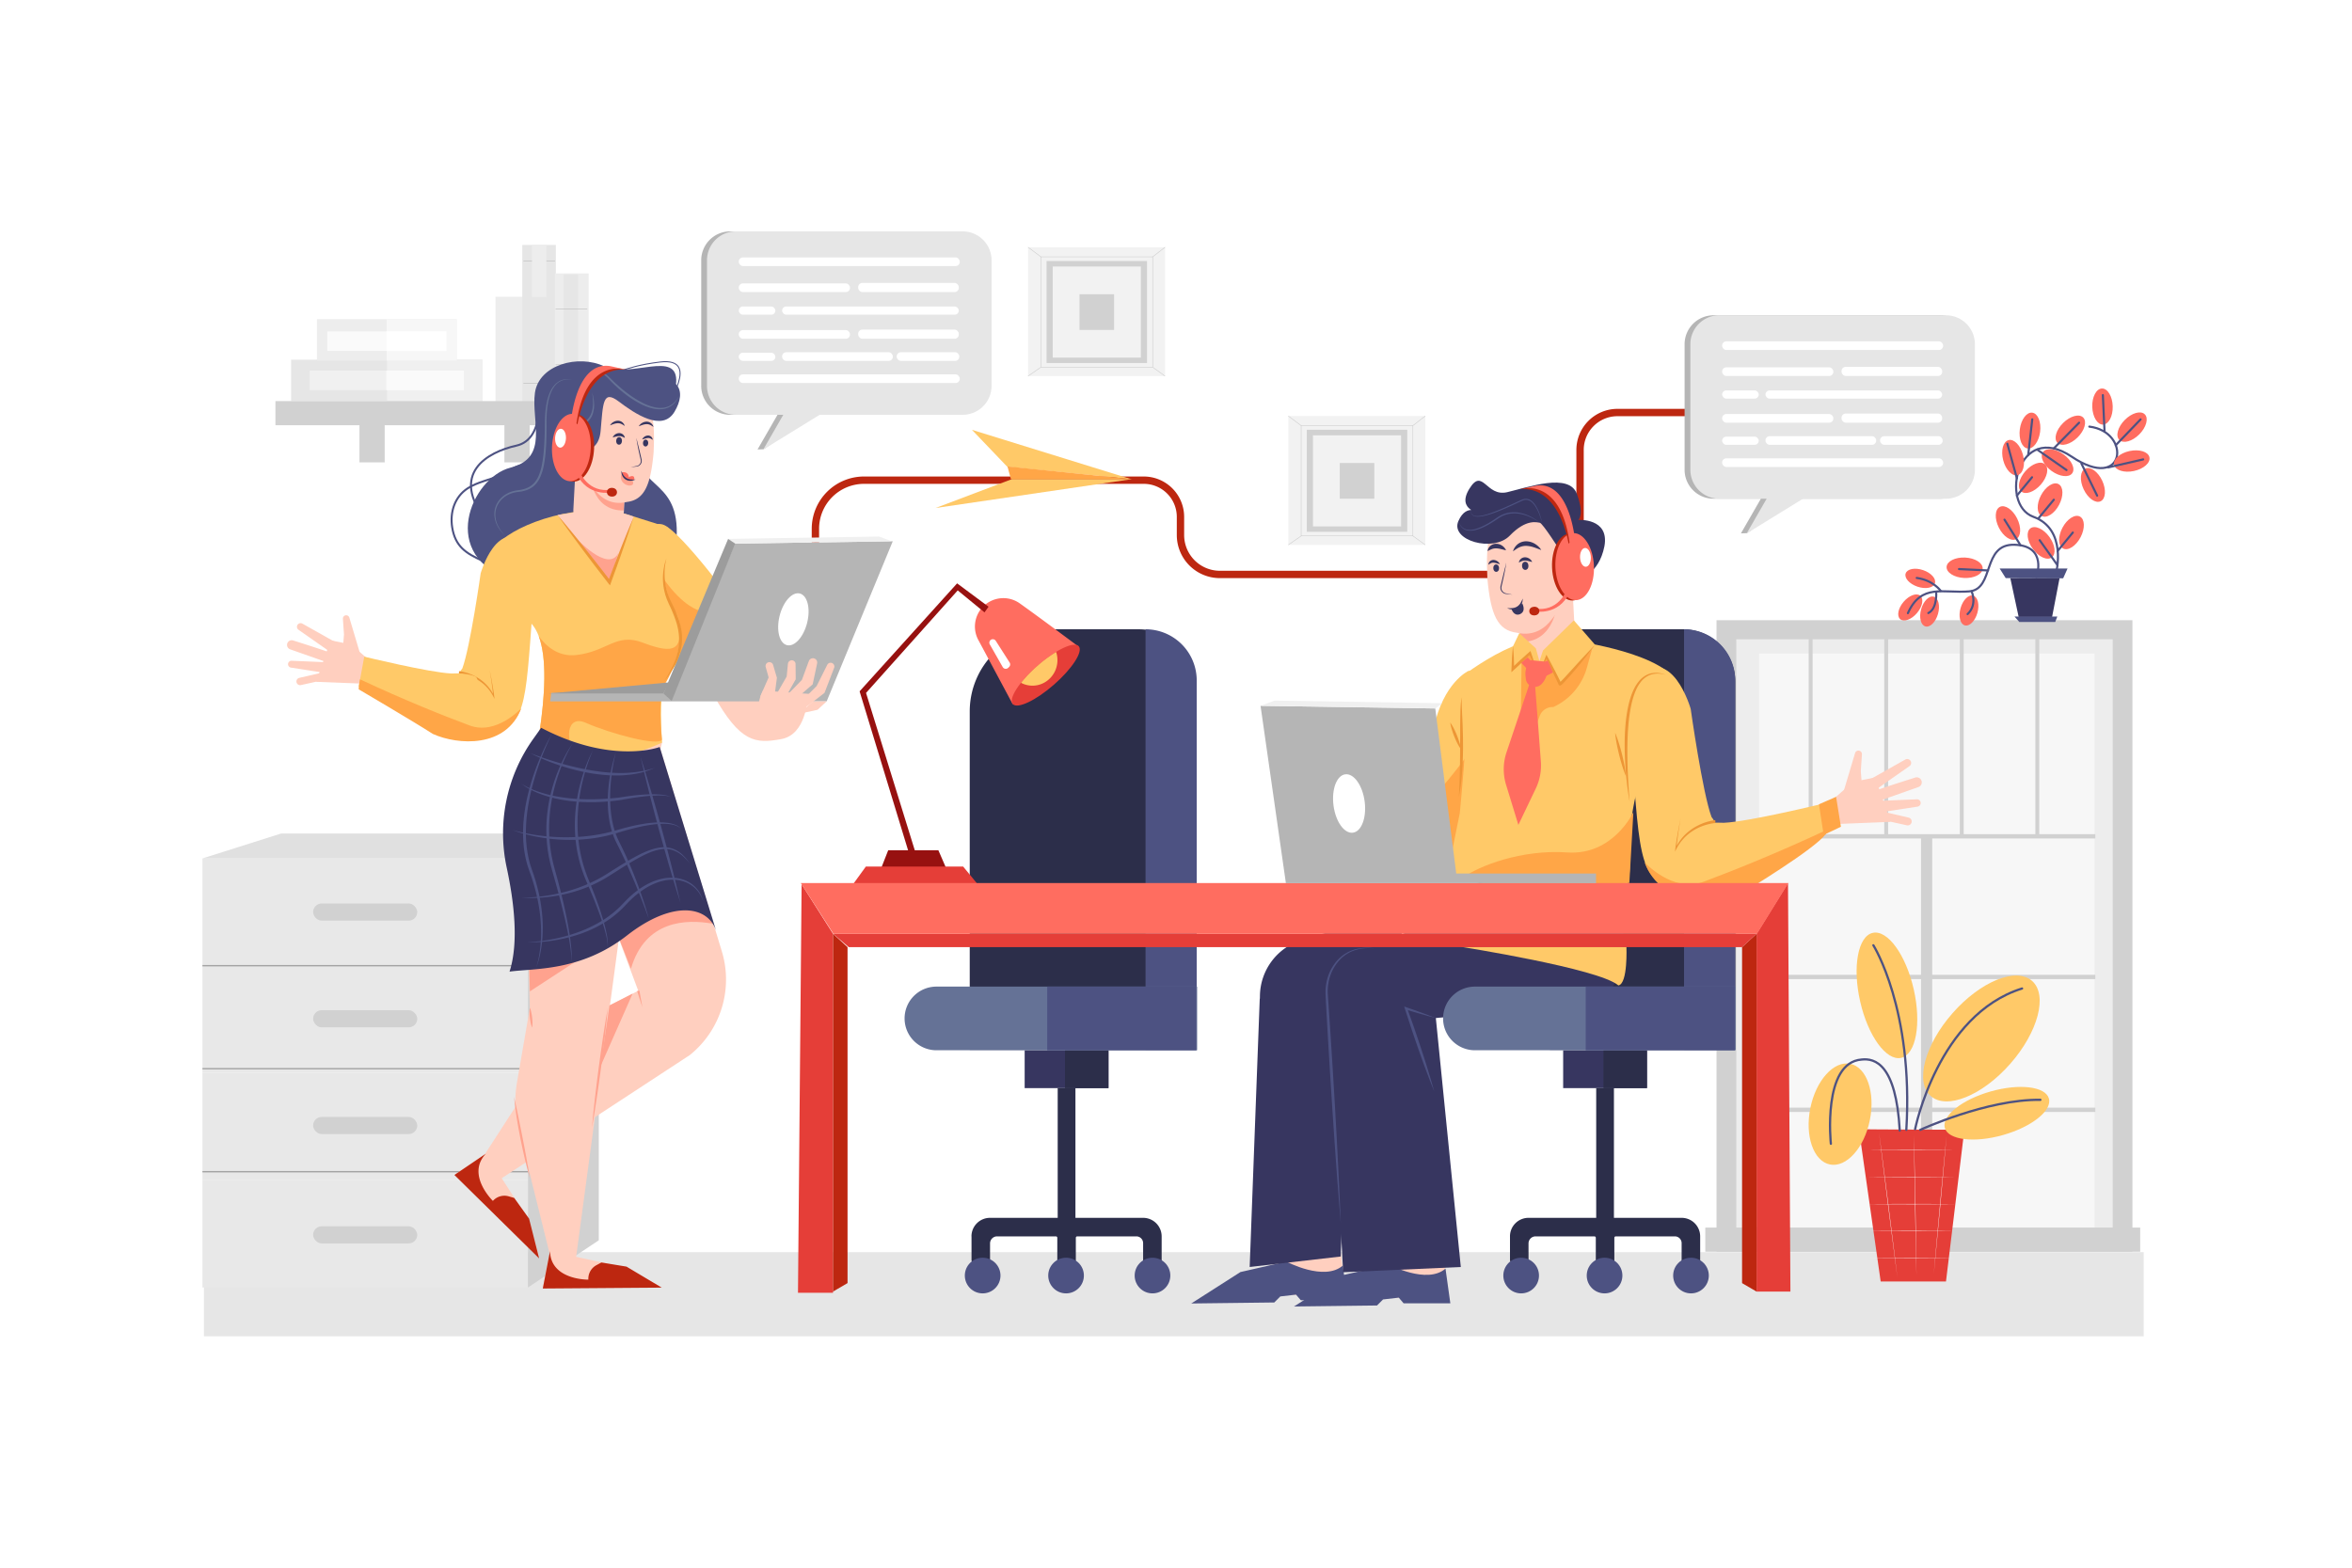 <svg xmlns="http://www.w3.org/2000/svg" viewBox="0 0 4680 3120"><defs><style>.cls-1{fill:#fff;}.cls-2{fill:#d1d1d1;}.cls-3{fill:#ededed;}.cls-4{fill:#f7f7f7;}.cls-5{fill:#e6e6e6;}.cls-6{fill:#2c2e4a;}.cls-7{fill:#4d5282;}.cls-8{fill:#373660;}.cls-9{fill:#f0f0f0;}.cls-10{fill:#fafafa;}.cls-11,.cls-14,.cls-15,.cls-27,.cls-28,.cls-31,.cls-32,.cls-33{fill:none;}.cls-11{stroke:#9c9c9c;stroke-width:0.66px;}.cls-11,.cls-14,.cls-27,.cls-28,.cls-31{stroke-miterlimit:10;}.cls-12{fill:#e8e8e8;}.cls-13{fill:#e0e0e0;}.cls-14{stroke:#a3a3a3;stroke-width:2.7px;}.cls-15{stroke:#bd2710;stroke-width:14.62px;}.cls-15,.cls-32,.cls-33{stroke-linecap:round;stroke-linejoin:round;}.cls-16{fill:#ffcfbf;}.cls-17{fill:#ffa28e;}.cls-18{fill:#b5b5b5;}.cls-19{fill:#e53e38;}.cls-20{fill:#bd2710;}.cls-21{fill:#ffc968;}.cls-22{fill:#ff6d60;}.cls-23{fill:#971110;}.cls-24{fill:#ffa647;}.cls-25{fill:#9c9c9c;}.cls-26{fill:#ed9636;}.cls-27,.cls-28,.cls-32,.cls-33{stroke:#4d5282;}.cls-27{stroke-width:3.98px;}.cls-28{stroke-width:1.99px;}.cls-29{fill:#657296;}.cls-30{fill:#f2f2f2;}.cls-31{stroke:#c7c7c7;stroke-width:0.9px;}.cls-32{stroke-width:4.21px;}.cls-33{stroke-width:4.47px;}</style></defs><g id="_05" data-name="05"><rect class="cls-1" width="4680" height="3120"/><rect class="cls-2" x="3415.51" y="1234.33" width="827.59" height="1256.84"/><rect class="cls-3" x="3454.81" y="1272.3" width="749" height="1176.16"/><rect class="cls-4" x="3500.33" y="1300.63" width="667.42" height="1147.62"/><rect class="cls-2" x="3393.19" y="2443.1" width="865.37" height="48.08"/><rect class="cls-2" x="3499.64" y="1660.14" width="669.63" height="8.59"/><rect class="cls-2" x="3499.64" y="1940.04" width="669.63" height="8.59"/><rect class="cls-2" x="3499.64" y="2204.46" width="669.63" height="8.59"/><rect class="cls-2" x="3550.68" y="1458.11" width="404.93" height="7.73" transform="translate(2291.16 5215.11) rotate(-90)"/><rect class="cls-2" x="3400.34" y="1458.11" width="404.93" height="7.73" transform="translate(2140.83 5064.78) rotate(-90)"/><rect class="cls-2" x="3851.34" y="1458.11" width="404.93" height="7.73" transform="translate(2591.83 5515.78) rotate(-90)"/><rect class="cls-2" x="3701.01" y="1460.4" width="404.93" height="7.73" transform="translate(2439.21 5367.73) rotate(-90)"/><rect class="cls-2" x="3436.53" y="2046.89" width="794.13" height="22.32" transform="translate(5891.65 -1775.55) rotate(90)"/><rect class="cls-5" x="405.78" y="2492.08" width="3859.77" height="167.42"/><path class="cls-6" d="M2849.83,1486.5h837a0,0,0,0,1,0,0v264.85a104,104,0,0,1-104,104h-733a0,0,0,0,1,0,0V1486.5A0,0,0,0,1,2849.83,1486.5Z" transform="translate(1597.41 4939.23) rotate(-90)"/><path class="cls-7" d="M2983.32,1620h837a0,0,0,0,1,0,0v0a101.82,101.82,0,0,1-101.82,101.82H2983.32a0,0,0,0,1,0,0V1620A0,0,0,0,1,2983.32,1620Z" transform="translate(1730.91 5072.72) rotate(-90)"/><rect class="cls-8" x="3110.38" y="2090.2" width="166.77" height="75.37" transform="translate(6387.52 4255.77) rotate(-180)"/><rect class="cls-6" x="3176.12" y="2165.57" width="35.29" height="271" transform="translate(6387.52 4602.13) rotate(-180)"/><path class="cls-6" d="M3004.54,2460.62a36.89,36.89,0,0,1,36.89-36.89H3346.1a36.89,36.89,0,0,1,36.88,36.89h0v47.73a2.79,2.79,0,0,1-2.78,2.78h-31.32a2.78,2.78,0,0,1-2.78-2.78v-34.27a13.46,13.46,0,0,0-13.46-13.46H3215a2.78,2.78,0,0,0-2.78,2.78v44.95a2.78,2.78,0,0,1-2.78,2.78H3178.1a2.79,2.79,0,0,1-2.78-2.78V2463.4a2.78,2.78,0,0,0-2.78-2.78H3055.46a14,14,0,0,0-14,14v33.7a2.79,2.79,0,0,1-2.79,2.78h-31.31a2.79,2.79,0,0,1-2.79-2.78v-47.73Z"/><rect class="cls-6" x="3190.55" y="2090.2" width="86.6" height="75.37" transform="translate(6467.69 4255.77) rotate(-180)"/><circle class="cls-7" cx="3364.73" cy="2538.59" r="35.48"/><circle class="cls-7" cx="3192.75" cy="2538.59" r="35.48"/><circle class="cls-7" cx="3026.79" cy="2538.59" r="35.48"/><path class="cls-6" d="M1736.91,1445.09h673.68a163.31,163.31,0,0,1,163.31,163.31v173.28a115,115,0,0,1-115,115H1736.91a0,0,0,0,1,0,0V1445.09a0,0,0,0,1,0,0Z" transform="translate(484.49 3826.31) rotate(-90)"/><path class="cls-7" d="M1911.82,1620h837a0,0,0,0,1,0,0v0A101.82,101.82,0,0,1,2647,1721.82H1911.82a0,0,0,0,1,0,0V1620A0,0,0,0,1,1911.82,1620Z" transform="translate(659.4 4001.22) rotate(-90)"/><rect class="cls-8" x="2038.87" y="2090.2" width="166.77" height="75.37" transform="translate(4244.51 4255.77) rotate(-180)"/><rect class="cls-6" x="2104.61" y="2165.57" width="35.29" height="271" transform="translate(4244.51 4602.13) rotate(-180)"/><path class="cls-6" d="M1933,2460.62a36.9,36.9,0,0,1,36.89-36.89h304.67a36.9,36.9,0,0,1,36.89,36.89h0v47.73a2.78,2.78,0,0,1-2.78,2.78h-31.32a2.79,2.79,0,0,1-2.78-2.78v-34.27a13.46,13.46,0,0,0-13.46-13.46H2143.48a2.77,2.77,0,0,0-2.78,2.78v44.95a2.79,2.79,0,0,1-2.79,2.78H2106.6a2.79,2.79,0,0,1-2.79-2.78V2463.4a2.77,2.77,0,0,0-2.78-2.78H1984a14,14,0,0,0-14,14v33.7a2.79,2.79,0,0,1-2.78,2.78h-31.32a2.78,2.78,0,0,1-2.78-2.78v-47.73Z"/><rect class="cls-6" x="2119.04" y="2090.2" width="86.6" height="75.37" transform="translate(4324.68 4255.77) rotate(-180)"/><circle class="cls-7" cx="2293.23" cy="2538.59" r="35.48"/><circle class="cls-7" cx="2121.25" cy="2538.59" r="35.48"/><circle class="cls-7" cx="1955.28" cy="2538.59" r="35.48"/><rect class="cls-5" x="579.18" y="715.83" width="380.95" height="82.49"/><rect class="cls-9" x="616.18" y="737.57" width="306.95" height="39"/><rect class="cls-9" x="770.12" y="715.83" width="190.01" height="82.49"/><rect class="cls-3" x="630.69" y="635.13" width="277.93" height="82.49"/><rect class="cls-4" x="769.55" y="635.13" width="139.08" height="82.49"/><rect class="cls-3" x="908.77" y="667.82" width="209.25" height="54.87" transform="translate(318.13 1708.65) rotate(-90)"/><rect class="cls-5" x="916.42" y="610.23" width="312.42" height="66.89" transform="translate(428.95 1716.31) rotate(-90)"/><rect class="cls-3" x="1010" y="638.56" width="255.76" height="66.89" transform="translate(465.87 1809.88) rotate(-90)"/><rect class="cls-10" x="768.69" y="737.57" width="154.44" height="39"/><rect class="cls-10" x="651.29" y="659.45" width="236.73" height="39"/><rect class="cls-1" x="768.91" y="659.45" width="119.11" height="39"/><line class="cls-11" x1="1041.4" y1="520.09" x2="1104.36" y2="520.09"/><line class="cls-11" x1="1041.4" y1="762.76" x2="1104.36" y2="762.76"/><rect class="cls-5" x="1008.49" y="658.88" width="254.69" height="28.62" transform="translate(462.65 1809.02) rotate(-90)"/><line class="cls-11" x1="1105.5" y1="726.13" x2="1168.46" y2="726.13"/><line class="cls-11" x1="1105.5" y1="615.1" x2="1168.46" y2="615.1"/><rect class="cls-3" x="1021.09" y="524.95" width="103.59" height="28.62" transform="translate(533.62 1612.14) rotate(-90)"/><rect class="cls-2" x="548.06" y="798.24" width="710.83" height="48.08"/><rect class="cls-2" x="715.25" y="815.34" width="50.22" height="104.88"/><rect class="cls-2" x="1003.69" y="815.34" width="50.22" height="104.88"/><rect class="cls-12" x="402.83" y="1708.42" width="647.65" height="213.49"/><rect class="cls-12" x="402.83" y="1921.91" width="647.65" height="213.49"/><rect class="cls-12" x="402.83" y="2135.4" width="647.65" height="213.49"/><rect class="cls-12" x="402.83" y="2348.89" width="647.65" height="213.49"/><polygon class="cls-2" points="1050.47 1708.42 1191.49 1658.81 1191.49 2468.36 1050.47 2562.38 1050.47 1708.42"/><polygon class="cls-13" points="402.82 1708.42 559.51 1658.81 1191.49 1658.81 1050.47 1708.42 402.82 1708.42"/><rect class="cls-2" x="623.06" y="1798.08" width="207.18" height="34.17" rx="17.08"/><rect class="cls-2" x="623.06" y="2010.48" width="207.18" height="34.17" rx="17.08"/><rect class="cls-2" x="623.06" y="2222.88" width="207.18" height="34.17" rx="17.08"/><rect class="cls-2" x="623.06" y="2440.51" width="207.18" height="34.17" rx="17.08"/><line class="cls-14" x1="402.83" y1="1921.91" x2="1050.47" y2="1921.91"/><line class="cls-14" x1="402.83" y1="2126.91" x2="1050.47" y2="2126.91"/><line class="cls-14" x1="402.83" y1="2331.91" x2="1050.47" y2="2331.91"/><path class="cls-15" d="M1622.5,1114.42v-62a96.77,96.77,0,0,1,96.77-96.78h556.54a73.09,73.09,0,0,1,73.09,73.09v36.08a78.45,78.45,0,0,0,78.44,78.45H3144V895.42A74.44,74.44,0,0,1,3218.39,821h145.54"/><path class="cls-16" d="M1312.7,1486.63l-148.27,202.18L1270,1971.88l-141.53,71.88-164,253.86,20.22,56.17,387.86-254a192.86,192.86,0,0,0,66.12-102.72h0a192.82,192.82,0,0,0-2.36-103.69Z"/><path class="cls-17" d="M1418.59,1838.44l-15.5-51-.53-.88c-44.11-75.31-183,10.12-194.64,17.46l20.81,55.81,26.69,68.26C1283.53,1831.14,1365.75,1828.77,1418.59,1838.44Z"/><path class="cls-16" d="M1040.87,1549.53l13.48,456-25.69,149a224.32,224.32,0,0,0,3.34,92.14l67.28,271h44.93l71.89-534.67,49.43-368.43Z"/><polyline class="cls-17" points="1209.36 1871.9 1054.35 1973 1050.98 1839.33 1204.87 1871.9"/><path class="cls-16" d="M1073.37,1457.93l-7.77,12.4a302.22,302.22,0,0,0-30,258l21,61.55,197.69-74.14,63.2-238L1270,1423.72Z"/><polygon class="cls-16" points="731.29 1361.03 742.72 1321 698.61 1282.6 657.76 1274.43 629.17 1356.94 731.29 1361.03"/><path class="cls-16" d="M719.85,1312l-24.74-82.82a6.57,6.57,0,0,0-5-4.55h0a6.55,6.55,0,0,0-7.81,6.87l2.14,31.21-3,38.67Z"/><path class="cls-16" d="M672.47,1281l-70.78-39.86a7.25,7.25,0,0,0-10.71,5.12h0a7.25,7.25,0,0,0,3,7.13l66.24,46.4Z"/><path class="cls-16" d="M659.4,1300.16c-1.93-1.93-54.11-18.58-76.12-25.54a9.31,9.31,0,0,0-11.9,6.82h0a9.32,9.32,0,0,0,6,10.86l77.94,27.47Z"/><path class="cls-16" d="M642.64,1317.68l-62.38-2.63a6.85,6.85,0,0,0-7.12,7.26h0a6.85,6.85,0,0,0,5.78,6.34l61.32,9.54a6.85,6.85,0,0,0,7.81-5.72l1.06-6.92A6.84,6.84,0,0,0,642.64,1317.68Z"/><path class="cls-16" d="M643.88,1337.88l-48.37,11.21a7.35,7.35,0,0,0-5.27,9.61h0a7.35,7.35,0,0,0,8.53,4.72l45.11-10Z"/><path class="cls-18" d="M1903.94,460.5H1452.79A57.51,57.51,0,0,0,1395.28,518V768a57.51,57.51,0,0,0,57.51,57.52h94.29l-39.71,69,12-.41,100.1-68.56h284.49A57.52,57.52,0,0,0,1961.46,768V518A57.51,57.51,0,0,0,1903.94,460.5Z"/><path class="cls-5" d="M1915.45,460.5H1464.3A57.51,57.51,0,0,0,1406.78,518V768a57.52,57.52,0,0,0,57.52,57.52h94.28l-39.71,69,112.08-69h284.5A57.51,57.51,0,0,0,1973,768V518A57.51,57.51,0,0,0,1915.45,460.5Z"/><rect class="cls-1" x="1470.01" y="512.3" width="439.72" height="17.24" rx="8.31"/><rect class="cls-1" x="1470.01" y="745.09" width="439.72" height="17.24" rx="8.31"/><rect class="cls-1" x="1470.01" y="564.03" width="221.3" height="17.24" rx="8.31"/><rect class="cls-1" x="1707.6" y="563.07" width="200.22" height="18.2" rx="8.31"/><rect class="cls-1" x="1470.01" y="656.95" width="221.3" height="17.24" rx="8.31"/><rect class="cls-1" x="1707.6" y="655.99" width="200.22" height="18.2" rx="8.31"/><rect class="cls-1" x="1556.23" y="610.01" width="351.58" height="16.29" rx="8.14"/><rect class="cls-1" x="1470.01" y="610.01" width="72.81" height="16.29" rx="8.14"/><rect class="cls-1" x="1556.23" y="701.02" width="220.34" height="17.24" rx="8.31"/><rect class="cls-1" x="1784.24" y="701.02" width="124.54" height="17.24" rx="8.31"/><rect class="cls-1" x="1470.01" y="701.98" width="72.81" height="16.29" rx="8.14"/><polygon class="cls-16" points="2665.39 2475.5 2678.22 2574.86 2397.6 2579.73 2474.57 2531.62 2559.56 2510.78 2588.42 2467.48 2665.39 2475.5"/><path class="cls-7" d="M2559.56,2510.78s75.37,40.08,112.25,8l9.62,69h-93l-9.62-11.23-31.27,3.61-12,12-165.17,2,97.82-62.54Z"/><polygon class="cls-16" points="2869.84 2481.51 2882.67 2580.87 2602.05 2585.74 2679.02 2537.64 2764.01 2516.79 2792.87 2473.49 2869.84 2481.51"/><path class="cls-7" d="M2764,2516.79s75.37,40.09,112.25,8l9.62,69h-93l-9.62-11.23-31.27,3.61-12,12-165.17,2,97.82-62.53Z"/><path class="cls-8" d="M2824.14,1800.76l-233.24,69.9a117.7,117.7,0,0,0-83.89,111l-.37,25.91,170.78,33.67Z"/><polygon class="cls-8" points="2506.64 1987.63 2486.6 2521.55 2667.8 2500.71 2687.04 1978.76 2506.64 1987.63"/><path class="cls-8" d="M3217.21,1739.8s50.51,223.69-48.11,259.77c-353.58,2.41-258.37,20.08-258.37,20.08l-98.61-202.05,153.93-72.1Z"/><polygon class="cls-8" points="2927.57 2019.1 2679.22 2043.7 2695.86 1898.64 2941.4 1795.95 2927.57 2019.1"/><path class="cls-8" d="M2853,1986l53.71,535.58L2672.61,2532l-27.25-507.27a158.17,158.17,0,0,1,51.3-125.32h0Z"/><polygon class="cls-19" points="3495.22 1858.49 3495.22 2570.46 3562.57 2570.46 3557.76 1757.47 3495.22 1858.49"/><polygon class="cls-19" points="1657.57 1858.49 1657.57 2572.86 1587.82 2572.86 1595.04 1759.88 1657.57 1858.49"/><path class="cls-20" d="M3495.22,1858.49,3466.36,1885v668.67l28.86,16.84Z"/><path class="cls-20" d="M1657.57,1858.49l28.87,26.46v668.67l-28.87,16.84Z"/><path class="cls-7" d="M2667.8,2433.42l-1.61-18.94-1.49-18.93-3-37.88q-2.85-37.87-5.51-75.77c-1.83-25.26-3.44-50.54-5.16-75.8l-4.83-75.82-4.51-75.84-2.13-37.93c-.71-12.66-1.43-25.24-2-38a99.94,99.94,0,0,1,5.95-38.09,90.51,90.51,0,0,1,8.59-17.33,86.19,86.19,0,0,1,12-15.08,74,74,0,0,1,33.14-18.84c12.39-3.27,25.34-3.43,37.88-1.79l-4.75-.25L2728,1887l-1.19-.07-1.18,0c-3.16.09-6.32,0-9.46.36-1.57.15-3.14.24-4.7.42l-4.66.76c-.78.14-1.56.21-2.32.41l-2.29.56-2.29.56a20,20,0,0,0-2.26.64,71.75,71.75,0,0,0-31.51,19.37,83.6,83.6,0,0,0-11.23,14.83,87.38,87.38,0,0,0-7.84,16.84,97.46,97.46,0,0,0-5,36.61l5.12,75.76,4.82,75.82,4.51,75.84c1.39,25.28,2.89,50.56,4.17,75.86s2.61,50.58,3.82,75.88l1.68,37.95.84,19Z"/><path class="cls-7" d="M2857,2026.12c-5.05-1.28-10.07-2.64-15.09-4l-15-4.2-15-4.34-14.94-4.46,2.95-3q7.41,20.51,14.52,41.12c2.38,6.87,4.75,13.74,7,20.64s4.65,13.78,6.89,20.69l6.71,20.75c2.17,6.94,4.39,13.86,6.51,20.82,4.26,13.9,8.42,27.85,12.24,41.9-5.53-13.47-10.73-27.06-15.82-40.68-2.56-6.81-5-13.65-7.53-20.48l-7.32-20.54c-2.43-6.85-4.75-13.73-7.14-20.6s-4.7-13.76-7-20.65c-4.65-13.77-9.13-27.6-13.54-41.46l-1.44-4.52,4.39,1.53,14.72,5.16,14.68,5.28,14.63,5.42C2847.31,2022.34,2852.18,2024.19,2857,2026.12Z"/><path class="cls-21" d="M3236.26,1884.2s3.21,73.77-16,77c-38.48-33.67-314.29-77-314.29-77S3236.26,1882.6,3236.26,1884.2Z"/><polygon class="cls-19" points="3466.36 1884.95 1688.84 1884.95 1657.57 1858.49 3495.22 1858.49 3466.36 1884.95"/><path class="cls-22" d="M2029.23,1200.91c44.66,31.83,115.76,85.16,115.76,85.16L2015.1,1401.52l-67.6-126.3a56.53,56.53,0,0,1,7-66.19h0A56.5,56.5,0,0,1,2029.23,1200.91Z"/><polygon class="cls-23" points="1966.99 1207.49 1904.45 1160.99 1710.42 1375.87 1809.44 1700.58 1821.07 1694.97 1723.25 1379.07 1905.65 1175.02 1958.97 1218.72 1966.99 1207.49"/><polygon class="cls-23" points="1882.81 1728.24 1867.17 1692.16 1767.36 1692.16 1754.13 1725.84 1882.81 1728.24"/><polygon class="cls-19" points="1944.15 1758.31 1916.48 1724.63 1722.86 1724.63 1697.6 1759.51 1944.15 1758.31"/><ellipse class="cls-19" cx="2080.88" cy="1343.83" rx="87.31" ry="25" transform="translate(-369.81 1704.45) rotate(-41.23)"/><path class="cls-1" d="M1981.36,1275.33l27.59,43.23a7,7,0,0,1-1,8.77l-1.91,1.83a7,7,0,0,1-10.85-1.58l-25.69-45.06a7,7,0,0,1,2-9.09h0A7,7,0,0,1,1981.36,1275.33Z"/><path class="cls-21" d="M2064.41,1325a267,267,0,0,1,37.08-27.5,51.92,51.92,0,0,1,2.61,16.2c0,28.12-22.26,50.91-49.71,50.91a48.55,48.55,0,0,1-22.74-5.67A265.35,265.35,0,0,1,2064.41,1325Z"/><path class="cls-7" d="M1118.27,874.91s35,27.26,42.83-27.25-3.9-92.14,31.14-72.68,142.76,54.51,153.14-13c5.19-67.49-90.84-8.11-142.75-32.77S1072.2,726,1064.41,781.8s29.2,129.45-48.66,148.92-146.65,177.8,6.48,224.52c154.44,38.93,321.86,15.57,324.45-94.74,1.3-111.61-87-85.66-79.16-181.69S1174.08,910,1174.08,910Z"/><path class="cls-21" d="M1265.1,1248.64l157.26,110.08s3.37-95.48,75.26-102.22c-34.82-56.16-140.41-194.33-175.23-211.18C1288.69,1028.48,1222.42,1095.87,1265.1,1248.64Z"/><path class="cls-16" d="M1608,1387.92c-2.24,3.37-3.37,74.14-53.91,83.12s-80.88,7.86-134.79-88.74C1551.88,1383.43,1608,1387.92,1608,1387.92Z"/><path class="cls-21" d="M1224.64,1016.49,1328,1049.06s-3,93.24,34.44,166.63-35.94,110.83-43.43,152.76-1.5,109.33-1.5,109.33-172.23,86.48-244.12-19.85c14.6-98.1,18-198.07-27-226.15,19.47-59.91,15-149.39-64.4-137.41C997,1059.93,1107.82,1006,1224.64,1016.49Z"/><path class="cls-24" d="M1073.37,1457.93c10.88-73.11,15.51-147.23-1.42-191.89,13.85,19.17,38.12,41.59,74.43,37.63,61.78-6.74,79.76-44.93,132.55-24.72s76.38,18,73-23.58c4.49,27-9,77.5-33.7,113.45-7.39,21.12-2.53,93.87-1.25,102.48,0,.34,0,.63.07.94-8.22,13.28-103.38-12.49-151.58-33.78-38.76-17.13-42.79,35.91-16.17,69.14C1120.21,1501.65,1093,1487,1073.37,1457.93Z"/><path class="cls-24" d="M1058.05,1241.81l-.4-1s.15.4.45,1.12Z"/><polygon class="cls-18" points="1776.41 1077.22 1644.91 1395.83 1094.71 1395.83 1096.96 1378.93 1338.86 1378.57 1462.51 1081.93 1776.41 1077.22"/><polygon class="cls-9" points="1774.3 1077.22 1749.19 1067.8 1447.84 1072.51 1460.4 1081.93 1774.3 1077.22"/><path class="cls-16" d="M1537.65,1434.35s58.41-4.49,85.37-52.42l-104.84-7.49S1488.23,1429.86,1537.65,1434.35Z"/><path class="cls-16" d="M1605.8,1405.89l34.82-27,19.12-49.72a7.5,7.5,0,0,0-5.86-10.1h0a7.48,7.48,0,0,0-7.84,4.06l-21.15,42.28-33.69,33.7Z"/><path class="cls-16" d="M1578.84,1396.91c2.25-4.5,38.19-34.82,38.19-34.82l8.88-41.72a8.56,8.56,0,0,0-9-10.32h0a8.56,8.56,0,0,0-7.47,5.58l-13.8,37.47-39.32,40.44Z"/><path class="cls-16" d="M1557.5,1400.28c0-3.37,25.83-48.3,25.83-48.3l-.32-31a7.62,7.62,0,0,0-9-6.75h0a7.64,7.64,0,0,0-6.17,6.81l-2.48,25.34-25.83,44.93Z"/><path class="cls-16" d="M1540.65,1390.92c0-3.37,5.24-41.94,5.24-41.94l-7.6-25.71a7.63,7.63,0,0,0-9.4-5.19h0a7.64,7.64,0,0,0-5.28,9.41l5.81,20.74-16.85,38.19Z"/><polygon class="cls-16" points="1588.58 1420.87 1626.77 1412.63 1644.91 1395.83 1617.78 1395.83 1588.58 1420.87"/><path class="cls-24" d="M1320.49,1152s12.36,52.79,21.34,62.9c10.11,10.11,19.1,49.42,10.11,92.11l39.31-92.11s-31.45-6.74-70.76-62.9h0"/><polygon class="cls-25" points="1448.79 1072.59 1320.02 1380.14 1336.5 1395.05 1463.02 1081.95 1448.79 1072.59"/><ellipse class="cls-1" cx="1578.7" cy="1232.63" rx="52.97" ry="28.25" transform="translate(0.93 2466.45) rotate(-76.01)"/><polygon class="cls-25" points="1320.02 1380.14 1091.34 1380.14 1332.47 1357.97 1320.02 1380.14"/><path class="cls-26" d="M1326.11,1111.59a119.81,119.81,0,0,0-3.72,31.69c0,2.65.19,5.3.28,7.94.29,2.63.48,5.27.85,7.88l.62,3.9c.22,1.3.36,2.62.68,3.89l.86,3.86c.3,1.28.52,2.58.93,3.83.78,2.51,1.45,5.05,2.3,7.53l2.72,7.38,3.27,7.15c1.07,2.38,2.39,4.8,3.54,7.23A242.79,242.79,0,0,1,1351,1234a124.23,124.23,0,0,1,6.11,32.34,100.31,100.31,0,0,1-.63,16.53,101.94,101.94,0,0,1-3.22,16.17c-.35,1.32-.8,2.62-1.2,3.93l-.61,2-.7,1.93c-.47,1.28-.91,2.57-1.42,3.84l-1.59,3.77a147.8,147.8,0,0,1-7.36,14.54,182.3,182.3,0,0,1-18.73,26.37,252.62,252.62,0,0,0,15.94-27.84,143.22,143.22,0,0,0,10.83-29.75,105.75,105.75,0,0,0,2.63-31.13,121,121,0,0,0-6.15-30.69,253.08,253.08,0,0,0-11.88-29.47c-1.09-2.46-2.28-4.79-3.35-7.33l-3.21-7.59-2.62-7.81c-.76-2.63-1.35-5.32-2-8a115.56,115.56,0,0,1-2.51-32.56c.23-2.72.42-5.43.83-8.11s.84-5.36,1.35-8A87.17,87.17,0,0,1,1326.11,1111.59Z"/><path class="cls-21" d="M1052.11,1084s19.73,61.89,7.89,125c-14.79,202.18-13.81,237.69-88.76,246.56-59.18-17.75-76-95.66-51.29-125.25,15.78-42.41,36.49-189.37,36.49-189.37S989,1026,1052.11,1084Z"/><path class="cls-26" d="M913.46,1335.71c2,.2,3.81.51,5.67.87s3.67.77,5.47,1.26a95.62,95.62,0,0,1,10.64,3.44,90.27,90.27,0,0,1,28.41,17.36,91.09,91.09,0,0,1,7.71,8,87.83,87.83,0,0,1,11.9,18.63l-1.83.53c-.8-8.79-1.89-17.56-3.11-26.32s-2.57-17.51-4.05-26.23q2.7,13,5,26.08c1.54,8.72,3,17.46,4.08,26.26l.68,5.34-2.5-4.81a86.16,86.16,0,0,0-12.22-17.69,87.67,87.67,0,0,0-7.72-7.46,86.55,86.55,0,0,0-27.83-15.66,92.24,92.24,0,0,0-10.27-2.91c-1.73-.4-3.47-.72-5.22-1s-3.54-.51-5.15-.61Z"/><path class="cls-21" d="M947.65,1347.31s-14.79-8.88-49.31-6.91c-44.38-2-173.58-33.53-173.58-33.53l-10.85,59.18s141,83.83,191.33,86.79,66.09,6.9,79.89,1C983.16,1427.19,947.65,1347.31,947.65,1347.31Z"/><path class="cls-24" d="M1037.34,1409.44s-49.33,54.32-103,34.34S804.43,1393.2,716.39,1352c-3.33,16.44-2.49,20-2.49,20s108.64,63.69,147.36,88.67C911.21,1483.12,1007.37,1489.36,1037.34,1409.44Z"/><path class="cls-16" d="M1145.33,930.21l-4.44,83.34a31.9,31.9,0,0,0,6.27,20.76l2.84,3.81a52,52,0,0,0,39.31,20.88l11.37.21c12,.55,12.41-3.27,22-10.44l2.79-2.08a39.85,39.85,0,0,0,16-30.13l1.38-30-69.26-60.79Z"/><path class="cls-17" d="M1154.67,917.35l18.42,22.73s2.54,77.34,67.85,75.82L1242,992l-69.26-60.8Z"/><path class="cls-16" d="M1184.05,975.28c10.84,14.23,31,31.1,63,23.76,34.76-4.17,47.58-32.4,53.48-98.4,3-66.14-1-103.78-43.23-125.88l-100.64-4.61-21.48,154.62,3.21,2.76A318,318,0,0,1,1184.05,975.28Z"/><path class="cls-8" d="M1266.34,871.6c.46,2.61,1.18,5.16,1.82,7.74l1.95,7.71c1.28,5.15,2.55,10.3,3.75,15.46l1.8,7.75.88,3.88a12,12,0,0,1,.3,4.23,11.55,11.55,0,0,1-3.84,7.41,11.28,11.28,0,0,1-3.59,2.17,12.54,12.54,0,0,1-4.1.71h.07l-5.17.62c-1.72.21-3.44.41-5.17.57,1.69-.39,3.39-.75,5.08-1.11l5.1-1.06h.07a10.58,10.58,0,0,0,6.73-2.95,10.37,10.37,0,0,0,3.11-6.52,11.37,11.37,0,0,0-.34-3.65l-.92-3.88c-.62-2.57-1.19-5.17-1.77-7.75q-1.75-7.77-3.28-15.58c-.5-2.61-1-5.22-1.43-7.84l-.62-3.94A29.24,29.24,0,0,1,1266.34,871.6Z"/><path class="cls-8" d="M1219.17,870.49a13.36,13.36,0,0,1,4.86-5.9,14.26,14.26,0,0,1,7.61-2.6,11.63,11.63,0,0,1,8,2.72,10.73,10.73,0,0,1,3.7,6.88,45.16,45.16,0,0,0-6.14-2.89,15.12,15.12,0,0,0-5.34-.76,29.43,29.43,0,0,0-5.83.87C1223.91,869.3,1221.73,869.92,1219.17,870.49Z"/><path class="cls-8" d="M1213.85,846.51a18.29,18.29,0,0,1,6.26-6.35,18,18,0,0,1,8.88-2.82,14.11,14.11,0,0,1,9.16,2.92,14.28,14.28,0,0,1,4.94,7.58,39,39,0,0,0-7-4.25,16.16,16.16,0,0,0-7-1.29,28.7,28.7,0,0,0-7.39,1.38C1219.21,844.46,1216.65,845.46,1213.85,846.51Z"/><path class="cls-8" d="M1271,848.36a18.21,18.21,0,0,1,6.26-6.35,18,18,0,0,1,8.87-2.82,14.12,14.12,0,0,1,9.17,2.92,14.28,14.28,0,0,1,4.94,7.58,39.35,39.35,0,0,0-7-4.25,16.16,16.16,0,0,0-7-1.29,28.21,28.21,0,0,0-7.39,1.38C1276.4,846.31,1273.83,847.31,1271,848.36Z"/><path class="cls-8" d="M1277.79,874.54a12.78,12.78,0,0,1,4.27-5.21,13.1,13.1,0,0,1,6.62-2.53,9.55,9.55,0,0,1,7.18,2.39,9,9,0,0,1,2.91,6.3,26.26,26.26,0,0,0-5.1-3.07,10.29,10.29,0,0,0-4.63-.67,27.42,27.42,0,0,0-5.22,1C1282,873.33,1280,874,1277.79,874.54Z"/><ellipse class="cls-8" cx="1231.81" cy="877.49" rx="7.49" ry="5.79" transform="translate(298.95 2067.92) rotate(-87.38)"/><ellipse class="cls-8" cx="1284.6" cy="881.74" rx="6.79" ry="5.24" transform="translate(345.09 2124.71) rotate(-87.38)"/><path class="cls-22" d="M1237.09,940.25s12.28-3.77,14.27,9.3c5.93-3.48,12.26-3.19,10.44,5.09C1256.27,955.82,1241.5,957.17,1237.09,940.25Z"/><path class="cls-17" d="M1258.15,956s5.92,8.61-3.32,10.23S1230.37,958,1237,942C1240.2,947.87,1242.66,956.53,1258.15,956Z"/><path class="cls-8" d="M1236.48,936.9a38.47,38.47,0,0,0,4,8.52,19.41,19.41,0,0,0,6.22,6.18,19.84,19.84,0,0,0,8.38,2.64,54.73,54.73,0,0,0,9.5,0,23.06,23.06,0,0,1-9.57,2.6,17.54,17.54,0,0,1-10-2.42,17.35,17.35,0,0,1-6.79-7.77A19.81,19.81,0,0,1,1236.48,936.9Z"/><path class="cls-7" d="M1141.63,892.43s48.67,19.47,53.53-35,3.9-82.73,36-58.4,86.63,61.32,111,20.44,12.65-79.81-76.9-66.18-133.34-8.76-133.34-8.76S1117.3,880.75,1141.63,892.43Z"/><ellipse class="cls-16" cx="1141.31" cy="899.09" rx="23.36" ry="35.53"/><ellipse class="cls-17" cx="1143.54" cy="902.74" rx="9.76" ry="14.84"/><path class="cls-17" d="M1128,884a27.42,27.42,0,0,1,3.19-6.44,13.1,13.1,0,0,1,5.53-4.94,6.63,6.63,0,0,1,4-.33,8.54,8.54,0,0,1,3.48,1.75,22.81,22.81,0,0,1,5.13,5.34,28.67,28.67,0,0,1,4.66,13.77,33.65,33.65,0,0,1-2,14.21,44.22,44.22,0,0,0,.41-14c-.13-1.15-.42-2.28-.64-3.41a34.09,34.09,0,0,0-1-3.3,27,27,0,0,0-3.09-6.11,21.85,21.85,0,0,0-4.62-5,7,7,0,0,0-2.76-1.56,5.4,5.4,0,0,0-3,.1,12.76,12.76,0,0,0-5.28,4.08A36,36,0,0,0,1128,884Z"/><path class="cls-27" d="M1071.23,783.75s13.62,90.52-43.8,103.17-134,55.65-59.24,150"/><path class="cls-27" d="M1040.08,925.85c-13,0-33,14.76-44.59,19.95-21.26,9.55-45,13.21-64.79,26-26.22,17-35.79,47.88-30.9,77.95,6.1,37.59,27.05,51.53,60.2,66.17"/><path class="cls-28" d="M1325.27,809.05s70.08-98.3-11.68-88.57S1226,751.63,1191.92,738"/><path class="cls-29" d="M1138.39,756.49a31.89,31.89,0,0,0-12.32-1,30.61,30.61,0,0,0-11.71,3.63,34,34,0,0,0-9.44,7.74,48.61,48.61,0,0,0-6.72,10.25,91,91,0,0,0-7.54,23.42,181.26,181.26,0,0,0-2.83,24.61c-.47,8.27-.29,16.54-.31,24.91s-.12,16.69-.39,25-.74,16.71-1.46,25a248.65,248.65,0,0,1-3.32,25A109.48,109.48,0,0,1,1075,949.4a57.75,57.75,0,0,1-6.55,11.12,43.68,43.68,0,0,1-9.32,9.09,46.44,46.44,0,0,1-11.54,5.9,68.73,68.73,0,0,1-12.45,3c-2.07.34-4.27.56-6.23.81s-4,.65-6,1.11a55.35,55.35,0,0,0-11.41,4.06A47.32,47.32,0,0,0,993.23,1000a42.32,42.32,0,0,0-7.57,22.76,49.5,49.5,0,0,0,5.35,23.77,77.06,77.06,0,0,0,14.67,20,86,86,0,0,1-8.65-9,68.57,68.57,0,0,1-7-10.44,51.21,51.21,0,0,1-6.39-24.3A44.72,44.72,0,0,1,991,998.53a50,50,0,0,1,19.11-16.82,57.23,57.23,0,0,1,12-4.52c2.08-.51,4.18-.93,6.3-1.24s4.11-.52,6.15-.87c8-1.33,15.91-3.84,22.34-8.56a40.05,40.05,0,0,0,8.47-8.33,54.41,54.41,0,0,0,6.07-10.4,107.76,107.76,0,0,0,7-23.46c3.13-16.19,4.21-32.82,5-49.4.36-8.3.55-16.61.66-24.93.07-4.16,0-8.3.15-12.5s.25-8.38.56-12.56a172.53,172.53,0,0,1,3.38-25,91.37,91.37,0,0,1,8.35-23.79,50.61,50.61,0,0,1,7.32-10.35,35.52,35.52,0,0,1,10.06-7.67,31.31,31.31,0,0,1,12.14-3.3A32.15,32.15,0,0,1,1138.39,756.49Z"/><path class="cls-29" d="M1178,780.83a77.65,77.65,0,0,1,2.71,10.65,85.69,85.69,0,0,1,1.31,11,56.75,56.75,0,0,1-2.86,22.09,35.36,35.36,0,0,1-5.44,10,34.12,34.12,0,0,1-8.56,7.69,37.87,37.87,0,0,1-10.53,4.53l-2.76.7c-.93.2-1.87.32-2.8.49-1.91.33-3.64.56-5.42.82s-3.52.6-5.27.95-3.48.77-5.17,1.31a47.56,47.56,0,0,0-9.73,3.94,28.9,28.9,0,0,0-8,6.35,24.54,24.54,0,0,0-4.77,9,31.9,31.9,0,0,0-1.08,10.39,56.54,56.54,0,0,0,1.57,10.6,128.66,128.66,0,0,0,7.15,20.58,101.55,101.55,0,0,1-9-20.07A56.47,56.47,0,0,1,1107,880.9a33.47,33.47,0,0,1,.68-11.35,26.38,26.38,0,0,1,5.09-10.41,32.36,32.36,0,0,1,8.87-7.39,48.4,48.4,0,0,1,10.48-4.39A77.4,77.4,0,0,1,1143,844.9c1.84-.26,3.73-.5,5.42-.78.87-.15,1.75-.25,2.61-.43l2.54-.62a19.16,19.16,0,0,0,2.51-.76c.81-.3,1.66-.52,2.45-.89l2.36-1.07c.78-.37,1.5-.85,2.26-1.26a30.64,30.64,0,0,0,7.82-6.67,35.1,35.1,0,0,0,5.27-9,58.41,58.41,0,0,0,3.8-21,91.58,91.58,0,0,0-.46-10.85A96.54,96.54,0,0,0,1178,780.83Z"/><path class="cls-29" d="M1164.34,768.5a61.29,61.29,0,0,1,5.75-13.51,35.65,35.65,0,0,1,9.68-11.27,20.42,20.42,0,0,1,6.93-3.29,19.69,19.69,0,0,1,7.76-.23,31.44,31.44,0,0,1,13.63,6.66l2.88,2.43,2.7,2.6c1.76,1.74,3.4,3.47,5.14,5.17q5.19,5.1,10.63,9.92a278.42,278.42,0,0,0,22.61,18.26,194.45,194.45,0,0,0,24.51,15.4,102.37,102.37,0,0,0,26.86,10.06,64.8,64.8,0,0,0,7.06,1,56.24,56.24,0,0,0,7.11,0,37.42,37.42,0,0,0,13.69-3.5,38.28,38.28,0,0,0,11.49-8.45,48.72,48.72,0,0,0,4.58-5.63,62.35,62.35,0,0,0,3.87-6.19,54,54,0,0,1-7.63,12.55,38.75,38.75,0,0,1-11.43,9.46,39.36,39.36,0,0,1-14.33,4.35,55.18,55.18,0,0,1-15-.57c-2.46-.41-4.89-1-7.3-1.59s-4.77-1.42-7.1-2.27a125.49,125.49,0,0,1-13.62-5.9,192.82,192.82,0,0,1-25.13-15.54,270.16,270.16,0,0,1-22.78-18.68q-5.43-5-10.58-10.26c-1.71-1.74-3.41-3.57-5.07-5.31l-2.49-2.56-2.64-2.38a29.39,29.39,0,0,0-12.18-6.52,17.33,17.33,0,0,0-6.77-.09,18.89,18.89,0,0,0-6.34,2.67,35,35,0,0,0-9.84,10.25,61.23,61.23,0,0,0-3.68,6.27A63.27,63.27,0,0,0,1164.34,768.5Z"/><polygon class="cls-16" points="1151.68 2502.53 1248.12 2523.31 1314.12 2560.66 1080.27 2562.23 1094.39 2489.97 1151.68 2502.53"/><path class="cls-20" d="M1246.64,2520.83l-50-8.24-10,5.42a30.58,30.58,0,0,0-15.92,28.72h0s-74.94,1.26-76.32-56.76l-14.32,74.42,236.6-1.77Z"/><polygon class="cls-16" points="998.57 2345.31 1052.07 2428.2 1072.33 2501.28 905.86 2337.03 966.94 2295.92 998.57 2345.31"/><path class="cls-20" d="M1052.77,2425.4l-29.55-41.21-10.88-3.22a30.6,30.6,0,0,0-31.57,9.05h0s-53.88-52.1-13.83-94.1l-62.74,42.49,168.55,166.06Z"/><path class="cls-8" d="M1076.82,1448.43,1060.75,1471a323.82,323.82,0,0,0-52.42,256.11c14.65,68.05,24.08,148.91,5.58,206.57,49.43-6.74,141.54,0,233.64-71.88s161.75-58.41,177.48-9L1312.7,1486.63S1218.35,1522.57,1076.82,1448.43Z"/><path class="cls-17" d="M1209.36,2005.57c-1.68,20-3.81,39.88-6.09,59.77-1.1,9.95-2.37,19.88-3.55,29.82l-3.81,29.78-4.05,29.75c-1.44,9.91-2.79,19.82-4.31,29.72-3,19.8-6.07,39.58-9.64,59.3,1.68-20,3.8-39.88,6.09-59.77,1.1-10,2.37-19.88,3.55-29.82l3.81-29.78,4.06-29.75c1.43-9.91,2.79-19.82,4.31-29.72C1202.69,2045.07,1205.8,2025.29,1209.36,2005.57Z"/><path class="cls-17" d="M1054.35,2344.8c-3.91-13.2-7.28-26.53-10.43-39.91-1.61-6.68-3.05-13.4-4.53-20.11s-2.8-13.46-4.18-20.19-2.58-13.5-3.79-20.26l-1.74-10.17q-.87-5.07-1.65-10.17c-2.11-13.59-3.92-27.23-5.13-40.94,3.09,13.42,5.89,26.85,8.66,40.3,1.45,6.71,2.71,13.45,4.13,20.17l4,20.19,3.92,20.21c1.24,6.75,2.59,13.48,3.79,20.24C1049.9,2317.66,1052.29,2331.19,1054.35,2344.8Z"/><polygon class="cls-17" points="1272.24 1971.32 1278.26 2004.82 1267.79 1972.43 1272.24 1971.32"/><path class="cls-17" d="M1054.35,2005.57a59,59,0,0,1,2.91,9.72c.71,3.27,1.24,6.56,1.62,9.87a97.57,97.57,0,0,1,.63,10,57.81,57.81,0,0,1-.66,10.12,57.84,57.84,0,0,1-2.92-9.72,97.81,97.81,0,0,1-1.61-9.86c-.37-3.31-.59-6.64-.63-10A58.91,58.91,0,0,1,1054.35,2005.57Z"/><path class="cls-16" d="M1138.6,1020.47l-29.21,4.49,103.34,133.67,48.3-130.3S1206,1004.75,1138.6,1020.47Z"/><path class="cls-7" d="M1097.78,1461.17A557.19,557.19,0,0,0,1057,1573.58l-1.65,7.28c-.26,1.22-.56,2.43-.81,3.65l-.72,3.66-1.46,7.31-1.28,7.35c-.2,1.23-.43,2.45-.62,3.68l-.52,3.69-1,7.38-.81,7.4-.4,3.7-.27,3.71-.55,7.42-.31,7.43-.14,3.72c-.06,1.24,0,2.48,0,3.71l0,7.43c0,2.48.2,5,.29,7.42s.16,5,.45,7.4l.7,7.39.17,1.84.26,1.84.54,3.66a207.84,207.84,0,0,0,6.14,28.93l2.31,7,1.15,3.51,1.24,3.57,2.49,7.14c.79,2.39,1.52,4.8,2.28,7.2l1.12,3.61c.37,1.21.69,2.43,1,3.64l2.05,7.27,1.84,7.34c.64,2.43,1.18,4.9,1.72,7.36s1.13,4.91,1.58,7.39l1.41,7.43c.81,5,1.65,9.94,2.25,15,1.27,10,2.16,20,2.45,30.11a281.56,281.56,0,0,1-.7,30.19,245.91,245.91,0,0,1-4.23,29.85,153.68,153.68,0,0,1-8.65,28.78c.88-2.34,1.62-4.73,2.31-7.13s1.3-4.83,1.87-7.26q1.73-7.29,2.89-14.69a255.58,255.58,0,0,0,3-29.73,305.92,305.92,0,0,0-3.4-59.49q-2.24-14.75-5.71-29.26c-.56-2.42-1.13-4.84-1.79-7.23l-1.92-7.21-2.11-7.15c-.36-1.19-.69-2.38-1.07-3.57l-1.16-3.54-2.32-7.08-2.49-7-1.24-3.52-1.2-3.62-2.41-7.23a211.72,211.72,0,0,1-6.45-29.73l-.53-3.76-.26-1.89-.17-1.89-.69-7.57c-.28-2.52-.29-5-.42-7.58s-.26-5-.27-7.58l0-7.58c0-1.27,0-2.53,0-3.8l.17-3.78.34-7.57.65-7.55.33-3.77.46-3.75.92-7.51,1.15-7.48.59-3.73c.2-1.24.45-2.48.68-3.72l1.39-7.42c.51-2.47,1-4.93,1.6-7.39l.82-3.68c.28-1.23.6-2.45.9-3.67l1.83-7.32c2.63-9.71,5.4-19.38,8.63-28.89s6.69-18.95,10.43-28.26,7.82-18.49,12.14-27.54S1092.74,1469.82,1097.78,1461.17Z"/><path class="cls-7" d="M1139.72,1479.14c-2.5,4-4.76,8.08-7,12.22s-4.29,8.33-6.31,12.55q-6,12.69-11,25.8t-8.94,26.54c-.64,2.24-1.33,4.47-1.92,6.73l-1.8,6.76c-.59,2.25-1.08,4.53-1.63,6.8l-.79,3.4-.71,3.42-1.39,6.85-1.17,6.89c-.19,1.15-.41,2.29-.59,3.44L1096,1604l-1,6.91-.75,6.94-.37,3.47-.25,3.48-.5,7c-.11,2.32-.17,4.64-.26,7-.23,4.64-.15,9.29-.17,13.93,0,2.33.09,4.65.17,7l.27,7,.55,6.94.28,3.47.14,1.74.21,1.73.85,6.91.42,3.46.57,3.44c.76,4.58,1.41,9.18,2.44,13.71l1.42,6.82c.49,2.27,1.13,4.51,1.68,6.76l1.73,6.75,1.87,6.79,3.74,13.59c1.26,4.52,2.39,9.08,3.58,13.63l3.51,13.65c2.2,9.14,4.52,18.24,6.49,27.44,1,4.59,2.09,9.16,3,13.77l2.84,13.81,2.55,13.88c.81,4.63,1.55,9.27,2.32,13.91,1.32,9.32,2.66,18.63,3.39,28,.23,2.34.36,4.7.5,7s.23,4.7.28,7.06c0,1.17,0,2.35,0,3.52s0,2.36-.08,3.53a39.07,39.07,0,0,1-.78,7,38.11,38.11,0,0,0,.34-7c0-1.17-.1-2.34-.14-3.51s-.12-2.34-.23-3.5c-.19-2.34-.36-4.67-.66-7s-.5-4.66-.85-7c-1.21-9.28-2.88-18.51-4.61-27.7-3.53-18.39-7.78-36.64-12.33-54.81l-1.7-6.82-1.78-6.8-3.53-13.6-3.7-13.55c-1.25-4.52-2.45-9-3.77-13.55l-3.83-13.52-1.9-6.77-1.8-6.88c-.58-2.29-1.24-4.57-1.75-6.88l-1.48-7c-1.07-4.61-1.77-9.3-2.55-14l-.57-3.5-.41-3.53-.83-7.06-.21-1.77-.14-1.77L1088,1674l-.53-7.09-.24-7.1c-.06-2.37-.2-4.73-.14-7.1.05-4.74,0-9.47.3-14.2.12-2.36.21-4.73.36-7.09l.62-7.07.3-3.54.43-3.52.86-7c1.4-9.36,3-18.68,5.24-27.86a328.2,328.2,0,0,1,17.57-53.75c3.73-8.65,7.76-17.17,12.22-25.46A228.48,228.48,0,0,1,1139.72,1479.14Z"/><path class="cls-7" d="M1180.16,1492.62c-1.81,3.85-3.45,7.78-5,11.74s-3.07,7.93-4.46,11.94c-2.82,8-5.4,16.12-7.66,24.29a388.64,388.64,0,0,0-10.46,49.71,355.09,355.09,0,0,0-3.39,50.55,298.79,298.79,0,0,0,4.59,50.33,278.79,278.79,0,0,0,13.11,48.74l2.17,5.93,2.41,5.91,4.86,11.82c3.24,7.88,6.26,15.88,9.3,23.85,5.94,16,11.45,32.18,16.06,48.64l1.67,6.19c.54,2.07,1,4.16,1.51,6.23,1.05,4.15,1.84,8.36,2.66,12.55l1,6.34c.28,2.12.49,4.25.71,6.38s.27,4.27.19,6.41a31,31,0,0,1-.17,3.2,14.57,14.57,0,0,1-.63,3.14,14.63,14.63,0,0,0,.41-3.15,30.63,30.63,0,0,0,0-3.18c-.06-2.12-.38-4.23-.62-6.33s-.67-4.19-1.07-6.27l-1.34-6.22c-1.07-4.11-2-8.24-3.26-12.3-.6-2-1.16-4.08-1.79-6.11l-2-6.06c-1.24-4.05-2.66-8.06-4-12.07-.71-2-1.38-4-2.1-6l-2.24-6c-2.9-8-6.06-15.87-9.16-23.77-1.59-3.94-3.25-7.85-4.87-11.78s-3.19-7.87-4.91-11.77l-5-11.73-2.51-5.87-2.32-6a276.76,276.76,0,0,1-13.69-49.69,296.53,296.53,0,0,1-4.36-51.33,331.53,331.53,0,0,1,4.41-51.24,348.6,348.6,0,0,1,12.21-49.85c2.68-8.12,5.6-16.16,8.88-24A229.25,229.25,0,0,1,1180.16,1492.62Z"/><path class="cls-7" d="M1225.09,1498.61c-.91,3.48-1.69,7-2.44,10.52s-1.45,7-2.1,10.57c-1.29,7.07-2.44,14.16-3.34,21.28s-1.69,14.24-2.21,21.38-.87,14.29-.93,21.44a255.69,255.69,0,0,0,2.88,42.6,209.54,209.54,0,0,0,4.39,20.81l1.52,5.08c.25.85.49,1.7.77,2.54l.88,2.5c.6,1.66,1.15,3.34,1.8,5l2,4.89c.63,1.65,1.44,3.22,2.18,4.82s1.46,3.17,2.29,4.8l4.79,9.72c1.63,3.23,3.12,6.52,4.67,9.78s3.11,6.52,4.54,9.84l4.37,9.9,4.24,10c2.85,6.63,5.49,13.34,8.13,20.06,5.3,13.42,10.15,27,14.8,40.66s8.94,27.42,12.66,41.35q-7.42-20.31-15.34-40.37-3.93-10.05-8-20l-4.1-10-4.19-9.93c-5.72-13.18-11.38-26.38-17.55-39.35-1.49-3.26-3.07-6.48-4.61-9.72s-3.05-6.5-4.69-9.69l-4.82-9.62c-.81-1.57-1.59-3.28-2.39-4.93s-1.64-3.29-2.29-5l-2.07-5.1c-.66-1.71-1.22-3.46-1.83-5.19l-.9-2.6c-.28-.87-.52-1.75-.78-2.63l-1.54-5.27c-.84-3.56-1.82-7.09-2.47-10.69-.34-1.79-.75-3.57-1-5.38l-.84-5.4c-1-7.23-1.71-14.49-2-21.76-.11-1.81-.15-3.63-.18-5.45s-.11-3.63-.08-5.44l.07-5.45c0-1.82.13-3.63.19-5.44a311.73,311.73,0,0,1,4.85-43.14c1.32-7.11,2.82-14.18,4.59-21.18.89-3.5,1.82-7,2.82-10.45S1223.9,1502,1225.09,1498.61Z"/><path class="cls-7" d="M1274.51,1506.1c7.78,23.89,15,47.94,22,72,3.56,12,6.93,24.12,10.39,36.19l10.07,36.28,9.78,36.35c3.15,12.15,6.41,24.27,9.45,36.45,6.21,24.33,12.21,48.7,17.66,73.24-7.78-23.9-15-47.94-22-72-3.57-12-6.93-24.13-10.39-36.19l-10.07-36.28-9.77-36.36c-3.15-12.15-6.4-24.27-9.45-36.45C1286,1555,1280,1530.63,1274.51,1506.1Z"/><path class="cls-7" d="M1055.48,1499q14.87,5.77,30,10.77c10,3.39,20.15,6.5,30.31,9.43s20.39,5.6,30.69,7.92,20.62,4.54,31,6.16,20.85,3.16,31.34,4a299,299,0,0,0,31.53,1.09c2.64,0,5.26-.19,7.89-.29l3.94-.2c1.31-.07,2.62-.23,3.93-.33,2.62-.25,5.25-.42,7.86-.75l7.83-1.1a201.77,201.77,0,0,0,30.81-7.44,158,158,0,0,1-30.27,10.25,202.75,202.75,0,0,1-31.8,4.4l-8,.39-8,0c-2.68,0-5.35-.1-8-.18s-5.36-.16-8-.38-5.34-.39-8-.61l-8-.87c-2.67-.25-5.31-.69-8-1l-4-.55c-1.33-.2-2.64-.43-4-.65a418.39,418.39,0,0,1-62.11-15.49c-10.13-3.33-20.12-7-30-11.09S1064.86,1504,1055.48,1499Z"/><path class="cls-7" d="M1048.74,1875.27a341.88,341.88,0,0,0,50.39-6.08c8.3-1.58,16.54-3.45,24.68-5.67s16.23-4.59,24.15-7.45a261.75,261.75,0,0,0,45.69-21.09,201.64,201.64,0,0,0,39.84-30.31c1.51-1.44,2.9-3,4.37-4.5l4.38-4.56,4.5-4.63c.74-.79,1.51-1.53,2.3-2.26l2.34-2.22c3.06-3,6.38-5.76,9.63-8.59,1.65-1.37,3.37-2.67,5.06-4,.85-.66,1.68-1.35,2.55-2l2.65-1.86c3.48-2.55,7.17-4.81,10.84-7.08l5.65-3.16c1.91-1,3.88-1.92,5.82-2.89a108.89,108.89,0,0,1,24.59-8.28,84.62,84.62,0,0,1,25.94-1.44,70.31,70.31,0,0,1,24.83,7.45,60.17,60.17,0,0,1,19.64,16.62,58.31,58.31,0,0,1,10.61,23.12l-1-3-.5-1.51-.62-1.46-1.23-2.92-1.46-2.81c-.25-.46-.46-.94-.73-1.4l-.83-1.34c-.56-.89-1.07-1.81-1.67-2.67a61.52,61.52,0,0,0-3.83-5,58.43,58.43,0,0,0-9-8.6l-2.53-1.84c-.83-.62-1.76-1.11-2.63-1.67a61.39,61.39,0,0,0-5.46-3,67.56,67.56,0,0,0-23.89-6.21,82.71,82.71,0,0,0-24.64,2.08c-16.13,3.84-31.26,11.52-44.65,21.45l-2.53,1.84c-.84.62-1.64,1.29-2.46,1.93-1.63,1.31-3.28,2.58-4.89,3.92-3.14,2.77-6.34,5.45-9.31,8.4l-2.27,2.17c-.77.72-1.52,1.45-2.23,2.21l-4.34,4.52-4.41,4.64c-1.5,1.55-2.91,3.17-4.48,4.65a203.19,203.19,0,0,1-41.15,30.92l-2.8,1.59-1.4.79-1.43.75-5.71,3c-1.91,1-3.87,1.85-5.8,2.78s-3.87,1.84-5.86,2.66a250.67,250.67,0,0,1-24,9.1,308.43,308.43,0,0,1-49.8,11.64A288.19,288.19,0,0,1,1048.74,1875.27Z"/><path class="cls-7" d="M1038.63,1786.54a330.93,330.93,0,0,0,45.51-3.44,348.45,348.45,0,0,0,44.53-9.27c29.19-8.14,57.19-20.24,82.52-36.82,12.92-8.13,25.82-16.31,39-24.07,6.61-3.86,13.33-7.59,20.17-11.1a191.55,191.55,0,0,1,21.13-9.45,99.08,99.08,0,0,1,22.6-5.76,56.25,56.25,0,0,1,23.32,2,57.62,57.62,0,0,1,19.94,11.85,96.4,96.4,0,0,1,14.86,17.51l-3.67-4.39c-1.26-1.43-2.58-2.8-3.87-4.2s-2.71-2.66-4.06-4-2.87-2.47-4.3-3.7a56.42,56.42,0,0,0-19.72-10.34,53,53,0,0,0-22-1,99.28,99.28,0,0,0-21.46,6.21c-13.9,5.73-27.14,13.2-40.13,21.05s-25.86,16-38.73,24.25c-3.2,2-6.52,4-9.82,6-1.63,1-3.35,1.91-5,2.87s-3.34,1.93-5.06,2.79c-3.42,1.78-6.82,3.59-10.32,5.22s-7,3.24-10.51,4.79a292,292,0,0,1-43.75,14.58c-7.46,1.82-15,3.44-22.54,4.71s-15.18,2.28-22.81,3-15.28,1.16-22.93,1.28S1046.24,1787.13,1038.63,1786.54Z"/><path class="cls-7" d="M1019.53,1651.75c3.43,1.07,6.9,2,10.37,2.85s7,1.7,10.47,2.46c7,1.52,14,2.87,21.09,4a411.79,411.79,0,0,0,42.57,4.64,385.51,385.51,0,0,0,42.73.08,348.63,348.63,0,0,0,42.41-4.72,334.22,334.22,0,0,0,41.5-9.9c13.88-4,27.85-7.58,42.06-10.19,3.54-.7,7.12-1.22,10.68-1.82s7.16-1.05,10.76-1.37a182.66,182.66,0,0,1,21.69-1.08c1.81.06,3.62.08,5.43.23l2.72.19,2.7.29a69.7,69.7,0,0,1,10.72,2,45.51,45.51,0,0,1,10.15,3.93,27.71,27.71,0,0,1,4.46,3.13,13.51,13.51,0,0,1,3.35,4.21,13.15,13.15,0,0,0-3.63-3.87,26.3,26.3,0,0,0-4.58-2.69,45.16,45.16,0,0,0-10.12-3.14,93.86,93.86,0,0,0-21.18-1.38,180.19,180.19,0,0,0-21.23,2c-3.53.49-7,1.13-10.54,1.73s-7,1.32-10.48,2.13c-13.91,3.1-27.74,6.77-41.36,11a325.9,325.9,0,0,1-42.11,10.36,338,338,0,0,1-43.15,4.48l-5.42.19-5.42,0c-3.61.07-7.23,0-10.84-.09s-7.22-.24-10.82-.4-7.21-.44-10.8-.81l-5.4-.49-5.37-.6c-3.59-.39-7.16-.89-10.73-1.41q-10.7-1.62-21.28-3.85c-7-1.53-14-3.22-21-5.22A215,215,0,0,1,1019.53,1651.75Z"/><path class="cls-7" d="M1037.5,1559.64a77.59,77.59,0,0,0,8.15,4.91c2.8,1.49,5.63,2.92,8.52,4.21a181.18,181.18,0,0,0,17.63,7c6,2,12,3.82,18.15,5.39s12.28,2.93,18.49,4a328.89,328.89,0,0,0,37.54,4.63q18.88,1.3,37.84.85c12.63-.25,25.27-1.09,37.82-2.28l9.39-.93c3.14-.44,6.28-1,9.42-1.44s6.26-1,9.44-1.4l9.5-1.2a361.48,361.48,0,0,1,38.22-2.63c3.2,0,6.4,0,9.6.18s6.39.38,9.57.68l4.76.66c1.58.27,3.16.57,4.72.91a47.86,47.86,0,0,1,4.61,1.35,16.19,16.19,0,0,1,4.3,2.1,16.27,16.27,0,0,0-4.43-1.68c-1.52-.41-3.09-.64-4.64-.91s-3.14-.38-4.71-.54l-4.73-.29c-3.16,0-6.31-.15-9.48,0s-6.32.24-9.47.42q-9.46.59-18.9,1.75l-4.71.55-4.71.64c-3.13.45-6.27.81-9.4,1.34-6.25,1-12.5,2-18.77,3.13-3.14.55-6.26,1.14-9.41,1.65l-9.57,1.17q-19.11,2.06-38.29,2.61c-12.8.2-25.62-.11-38.39-1.19a290.16,290.16,0,0,1-38-5.67l-4.69-1.06c-1.56-.36-3.11-.78-4.66-1.17-3.12-.75-6.19-1.68-9.26-2.57-6.13-1.9-12.19-4-18.13-6.38a167.51,167.51,0,0,1-17.36-8.18A98.35,98.35,0,0,1,1037.5,1559.64Z"/><polygon class="cls-17" points="1258.79 1977.49 1194.76 2122.39 1212.73 2001.08 1258.79 1977.49"/><path class="cls-17" d="M1145.34,1069.9s65.15,71.88,85.36,30.32l-18,57.29Z"/><path class="cls-26" d="M1109.39,1025c9.22,10.67,18.2,21.53,27.16,32.4l13.36,16.37,13.24,16.46c4.41,5.48,8.75,11,13.13,16.54s8.76,11,13.07,16.59c8.64,11.11,17.34,22.19,25.87,33.39l-5.44.83c4.06-10.85,8.12-21.69,12.31-32.49l6.23-16.22,6.35-16.16q3.16-8.1,6.42-16.15c2.17-5.37,4.29-10.76,6.51-16.11,4.39-10.73,8.82-21.44,13.43-32.08-3.44,11.08-7.06,22.09-10.72,33.08-1.8,5.51-3.71,11-5.56,16.46s-3.74,11-5.66,16.43l-5.72,16.41-5.84,16.36c-3.87,10.91-7.86,21.79-11.85,32.66l-1.94,5.29-3.5-4.46c-8.69-11.08-17.22-22.28-25.79-33.45-4.31-5.57-8.53-11.2-12.77-16.82s-8.51-11.23-12.7-16.88l-12.6-17-12.48-17C1125.64,1048,1117.39,1036.58,1109.39,1025Z"/><ellipse class="cls-20" cx="1143.55" cy="891.39" rx="67.12" ry="38.58" transform="translate(200.85 1993.02) rotate(-87.38)"/><ellipse class="cls-22" cx="1136.89" cy="890.64" rx="67.12" ry="38.58" transform="translate(195.24 1985.65) rotate(-87.38)"/><ellipse class="cls-1" cx="1115.31" cy="872.1" rx="18.82" ry="10.81" transform="translate(193.16 1946.4) rotate(-87.38)"/><path class="cls-22" d="M1154.1,939c-.08,1.78,16.8,42.73,62.22,35.43l-.27,5.79s-46.39,9-68.41-36.61C1132.89,905,1154.1,939,1154.1,939Z"/><ellipse class="cls-20" cx="1217.64" cy="979.59" rx="8.7" ry="10.03" transform="translate(183.44 2151.21) rotate(-87.38)"/><path class="cls-20" d="M1149,844.54c1.06-3.52,17.78-115.26,97-109-17.7-3.48-74.11-19.46-105.69,105A13.62,13.62,0,0,1,1149,844.54Z"/><path class="cls-22" d="M1135.8,841.26s9.27-124.58,79.25-112.45l30.94,6.77s-83.54-27.92-99.9,115.07A101.83,101.83,0,0,0,1135.8,841.26Z"/><path class="cls-18" d="M3860.64,627.53H3409.5A57.51,57.51,0,0,0,3352,685V935a57.51,57.51,0,0,0,57.52,57.51h94.28l-39.71,69,12-.41,100.1-68.57h284.49A57.51,57.51,0,0,0,3918.16,935V685A57.51,57.51,0,0,0,3860.64,627.53Z"/><path class="cls-5" d="M3872.15,627.53H3421A57.51,57.51,0,0,0,3363.49,685V935A57.51,57.51,0,0,0,3421,992.52h94.28l-39.71,69,112.09-69h284.49A57.51,57.51,0,0,0,3929.66,935V685A57.51,57.51,0,0,0,3872.15,627.53Z"/><rect class="cls-1" x="3426.71" y="679.32" width="439.72" height="17.24" rx="8.31"/><rect class="cls-1" x="3426.71" y="912.12" width="439.72" height="17.24" rx="8.31"/><rect class="cls-1" x="3426.71" y="731.05" width="221.3" height="17.24" rx="8.31"/><rect class="cls-1" x="3664.3" y="730.1" width="200.22" height="18.2" rx="8.31"/><rect class="cls-1" x="3426.71" y="823.98" width="221.3" height="17.24" rx="8.31"/><rect class="cls-1" x="3664.3" y="823.02" width="200.22" height="18.2" rx="8.31"/><rect class="cls-1" x="3512.93" y="777.04" width="351.58" height="16.29" rx="8.14"/><rect class="cls-1" x="3426.71" y="777.04" width="72.81" height="16.29" rx="8.14"/><rect class="cls-1" x="3512.93" y="868.05" width="220.34" height="17.24" rx="8.31"/><rect class="cls-1" x="3740.94" y="868.05" width="124.54" height="17.24" rx="8.31"/><rect class="cls-1" x="3426.71" y="869.01" width="72.81" height="16.29" rx="8.14"/><path class="cls-29" d="M2871.45,1963.52h518.75a63.34,63.34,0,0,1,63.34,63.34v0a63.34,63.34,0,0,1-63.34,63.34H2871.45a0,0,0,0,1,0,0V1963.52a0,0,0,0,1,0,0Z" transform="translate(6324.98 4053.73) rotate(180)"/><rect class="cls-7" x="3155.27" y="1963.52" width="296.65" height="126.68" transform="translate(6607.2 4053.73) rotate(-180)"/><path class="cls-29" d="M1799.94,1963.52h518.75a63.34,63.34,0,0,1,63.34,63.34v0a63.34,63.34,0,0,1-63.34,63.34H1799.94a0,0,0,0,1,0,0V1963.52a0,0,0,0,1,0,0Z" transform="translate(4181.97 4053.73) rotate(180)"/><rect class="cls-7" x="2083.77" y="1963.52" width="296.65" height="126.68" transform="translate(4464.18 4053.73) rotate(-180)"/><rect class="cls-30" x="2045.6" y="492.02" width="272.59" height="256.51"/><rect class="cls-2" x="2082.47" y="519.43" width="199.87" height="203.04"/><rect class="cls-31" x="2071.24" y="511.14" width="222.33" height="219.64"/><rect class="cls-30" x="2094.72" y="530.44" width="175.36" height="181.29"/><rect class="cls-2" x="2148.04" y="585.56" width="68.74" height="71.06"/><line class="cls-31" x1="2293.57" y1="730.77" x2="2318.19" y2="748.52"/><line class="cls-31" x1="2293.57" y1="511.14" x2="2318.19" y2="492.02"/><line class="cls-31" x1="2071.24" y1="511.14" x2="2045.6" y2="492.02"/><line class="cls-31" x1="2071.24" y1="730.77" x2="2045.6" y2="748.52"/><rect class="cls-30" x="2563.43" y="827.91" width="272.59" height="256.51"/><rect class="cls-2" x="2600.3" y="855.32" width="199.87" height="203.04"/><rect class="cls-31" x="2589.07" y="847.02" width="222.33" height="219.64"/><rect class="cls-30" x="2612.55" y="866.33" width="175.36" height="181.29"/><rect class="cls-2" x="2665.87" y="921.45" width="68.74" height="71.06"/><line class="cls-31" x1="2811.4" y1="1066.66" x2="2836.02" y2="1084.41"/><line class="cls-31" x1="2811.4" y1="847.02" x2="2836.02" y2="827.91"/><line class="cls-31" x1="2589.07" y1="847.02" x2="2563.43" y2="827.91"/><line class="cls-31" x1="2589.07" y1="1066.66" x2="2563.43" y2="1084.41"/><ellipse class="cls-22" cx="3820.97" cy="1151.11" rx="17.4" ry="30.72" transform="translate(1503.31 4399.7) rotate(-71.26)"/><ellipse class="cls-22" cx="3909.43" cy="1130.04" rx="20.35" ry="35.93" transform="translate(2598.29 4982.51) rotate(-87.33)"/><ellipse class="cls-22" cx="3995.39" cy="1040.63" rx="20.35" ry="35.93" transform="translate(-44.2 1893.74) rotate(-26.52)"/><ellipse class="cls-22" cx="4061.41" cy="1080.52" rx="20.35" ry="35.93" transform="translate(143.97 2602.44) rotate(-36.13)"/><ellipse class="cls-22" cx="4121.93" cy="1059.89" rx="35.93" ry="20.35" transform="translate(1260.77 4210.67) rotate(-62.18)"/><ellipse class="cls-22" cx="4045.59" cy="951.23" rx="35.93" ry="20.35" transform="translate(659.88 3361.34) rotate(-48.68)"/><ellipse class="cls-22" cx="4079.29" cy="995.25" rx="35.93" ry="20.35" transform="translate(1295.2 4138.49) rotate(-62.18)"/><ellipse class="cls-22" cx="3801.02" cy="1208.87" rx="30.72" ry="17.4" transform="translate(407.4 3304.69) rotate(-49.34)"/><ellipse class="cls-22" cx="3839.53" cy="1217.13" rx="30.72" ry="17.4" transform="translate(1619.38 4577.83) rotate(-74.14)"/><ellipse class="cls-22" cx="3917.93" cy="1215.06" rx="30.72" ry="17.4" transform="translate(1678.34 4651.75) rotate(-74.14)"/><polygon class="cls-8" points="4000.1 1150.53 4016.73 1227.85 4083.25 1227.85 4098.21 1150.11 4000.1 1150.53"/><polygon class="cls-7" points="4000.1 1150.53 3990.95 1150.53 3978.9 1131.4 4114.01 1131.4 4105.28 1150.94 4000.1 1150.53"/><polygon class="cls-7" points="4008.41 1227.02 4093.64 1227.02 4089.48 1237.83 4017.97 1237.83 4008.41 1227.02"/><path class="cls-32" d="M4052.12,1148.17s22.69-61.89-43.32-64-39.2,88.71-90.78,92.83-94.9-16.5-121.71,43.33"/><path class="cls-32" d="M4091.32,1139.92s22.69-86.65-45.39-111.41S4015,836.65,4122.26,908.86s119.66-49.51,35.07-59.83"/><path class="cls-32" d="M3852.6,1177.93s2.75,33-15.59,42.18"/><path class="cls-32" d="M3861.54,1175.86s-14.67-21.08-47.68-25.67"/><path class="cls-32" d="M3923.06,1176.78s12.2,26.47-8,45.39"/><line class="cls-32" x1="3955.76" y1="1135.29" x2="3897.99" y2="1132.54"/><line class="cls-32" x1="4020.63" y1="1085.55" x2="3988.54" y2="1034.2"/><line class="cls-32" x1="4093.67" y1="1124.42" x2="4058.54" y2="1075.1"/><ellipse class="cls-22" cx="4039.41" cy="857.02" rx="35.93" ry="20.35" transform="translate(2669.75 4752.57) rotate(-82.61)"/><line class="cls-32" x1="4035.76" y1="905.37" x2="4043.78" y2="834.53"/><ellipse class="cls-22" cx="4119.64" cy="856.3" rx="35.93" ry="20.35" transform="translate(581.04 3132.91) rotate(-44.5)"/><line class="cls-32" x1="4086.93" y1="892.09" x2="4136.96" y2="841.31"/><ellipse class="cls-22" cx="3998.54" cy="905.61" rx="20.35" ry="35.93" transform="matrix(0.97, -0.25, 0.25, 0.97, -99.33, 1031.91)"/><line class="cls-32" x1="4013.21" y1="951.83" x2="3994.21" y2="883.12"/><ellipse class="cls-22" cx="4094.22" cy="920.9" rx="20.35" ry="35.93" transform="translate(950.36 3700.62) rotate(-54.16)"/><line class="cls-32" x1="4053.44" y1="894.66" x2="4111.9" y2="935.46"/><ellipse class="cls-22" cx="4164.47" cy="965.1" rx="20.35" ry="35.93" transform="translate(-14.57 1865.01) rotate(-25.2)"/><line class="cls-32" x1="4141.5" y1="922.4" x2="4172.89" y2="986.4"/><ellipse class="cls-22" cx="4241.77" cy="917.6" rx="35.93" ry="20.35" transform="translate(-98.07 898.08) rotate(-11.95)"/><line class="cls-32" x1="4194.94" y1="930.18" x2="4264.43" y2="914.29"/><ellipse class="cls-22" cx="4242.21" cy="849.83" rx="35.93" ry="20.35" transform="translate(649.72 3260.76) rotate(-45.19)"/><line class="cls-32" x1="4209.94" y1="886.02" x2="4259.35" y2="834.63"/><ellipse class="cls-22" cx="4183.5" cy="809.2" rx="20.35" ry="35.93" transform="translate(-22.39 125.85) rotate(-1.72)"/><line class="cls-32" x1="4187.56" y1="857.52" x2="4184.27" y2="786.31"/><line class="cls-32" x1="4013.07" y1="986.52" x2="4043.33" y2="949.84"/><line class="cls-32" x1="4056.39" y1="1031.22" x2="4086.65" y2="994.54"/><line class="cls-32" x1="4094.22" y1="1096.55" x2="4124.48" y2="1059.87"/><polygon class="cls-21" points="2004.14 928.84 1933.99 855.45 2250.54 953.52 2004.14 928.84"/><polygon class="cls-24" points="2004.68 928.3 2011.46 953.52 2250.54 953.52 2004.68 928.3"/><polygon class="cls-21" points="2013.62 953.52 1861.49 1011.05 2252.7 953.52 2013.62 953.52"/><polygon class="cls-21" points="2904.16 1537.35 2661.43 1577.09 2689.82 1655.16 2901.32 1707.68 2904.16 1537.35"/><path class="cls-21" d="M2921.52,1335.4s-49.31,22.94-68.49,112.67c-30.05,108.1-32.6,169.29-32.6,169.29l76.61,56.72,58.51-199S2958.39,1325.85,2921.52,1335.4Z"/><path class="cls-24" d="M2928.29,1491.22s-84.1,119.23-112.85,119.23-84.1,2.13-87.29,3.2,35.13,69.19,40.45,68.13,125.5,62.83,125.5,62.83S2915.51,1579.58,2928.29,1491.22Z"/><path class="cls-21" d="M3132.76,1275.63s188.74,24.6,209.14,92.1c-25.11,7.84-104.78,209.16-100.07,330,12.56,126.35-72.18,90.34-72.18,90.34l-101.24,3.14-187.83-53.74,24.13-119.23s27.5-275.53,7.1-274c19.27-14.82,69.28-48.81,113.94-63.72C3052,1271.82,3086.85,1275.92,3132.76,1275.63Z"/><path class="cls-24" d="M3250.08,1616.33s-40.09,86.59-131.49,80.17-176.39,27.26-206.85,49.71,330.32,11.23,330.32,11.23"/><path class="cls-16" d="M3129.6,1183.87l4.87,91.29a35,35,0,0,1-6.87,22.73l-3.11,4.18a56.94,56.94,0,0,1-43.06,22.87h0a56.91,56.91,0,0,1-36.59-11.21l-3.06-2.27a43.66,43.66,0,0,1-17.53-33l-1.5-32.89L3098.6,1179Z"/><path class="cls-17" d="M3119.37,1169.79l-20.17,24.89s-2.79,84.72-74.32,83l-1.2-26.21,75.86-66.59Z"/><path class="cls-16" d="M3087.19,1233.24c-11.87,15.59-34,34.06-69,26-38.08-4.57-52.12-35.49-58.59-107.78-3.31-72.44,1.12-113.67,47.35-137.87l110.23-5.05,23.53,169.35-3.51,3C3118.86,1196.73,3101.83,1214,3087.19,1233.24Z"/><path class="cls-8" d="M2997.05,1119.67a33.42,33.42,0,0,1-.46,4.35l-.68,4.31c-.47,2.87-1,5.73-1.57,8.58q-1.66,8.56-3.59,17.07c-.64,2.83-1.26,5.67-1.94,8.5l-1,4.24a12.41,12.41,0,0,0-.37,4,11.3,11.3,0,0,0,3.41,7.14,11.59,11.59,0,0,0,7.37,3.23h.08l5.58,1.17c1.86.38,3.71.78,5.57,1.21-1.9-.18-3.78-.4-5.67-.62l-5.66-.68h.08a13.25,13.25,0,0,1-4.49-.77,12.4,12.4,0,0,1-3.94-2.38,12.67,12.67,0,0,1-4.21-8.11,13.58,13.58,0,0,1,.33-4.64l1-4.25,2-8.48c1.32-5.66,2.71-11.3,4.11-16.94l2.13-8.45,1.07-4.22C2996.45,1122.51,2996.86,1121.11,2997.05,1119.67Z"/><path class="cls-8" d="M3048.72,1118.46c-2.8-.63-5.19-1.3-7.48-1.84a33.1,33.1,0,0,0-6.38-.95,16.39,16.39,0,0,0-5.85.83,49.47,49.47,0,0,0-6.73,3.17,11.82,11.82,0,0,1,4-7.54,12.81,12.81,0,0,1,8.74-3,15.62,15.62,0,0,1,8.33,2.85A14.67,14.67,0,0,1,3048.72,1118.46Z"/><path class="cls-8" d="M3066.8,1094.71c-5.33-2.07-10.24-4-15.13-5.58a53.63,53.63,0,0,0-14.28-2.72,30.91,30.91,0,0,0-13.5,2.55c-4.43,1.93-8.69,4.94-13.33,8.33a29.23,29.23,0,0,1,1.44-4.06,28.23,28.23,0,0,1,2.11-3.8l1.26-1.82c.47-.57,1-1.11,1.46-1.68.25-.28.49-.57.75-.83l.84-.76c.57-.5,1.11-1,1.73-1.5a26.93,26.93,0,0,1,8.23-4.3c.76-.23,1.52-.45,2.29-.62l2.32-.42a36.81,36.81,0,0,1,4.69-.21,35,35,0,0,1,17,5.36,39.68,39.68,0,0,1,6.8,5.33A29.88,29.88,0,0,1,3066.8,1094.71Z"/><path class="cls-8" d="M2996.72,1095.21c-3.9-.85-7.22-1.8-10.42-2.53a46.29,46.29,0,0,0-8.86-1.32,23.13,23.13,0,0,0-8.13,1.15,70.62,70.62,0,0,0-9.37,4.38,16.29,16.29,0,0,1,5.63-10.5,17.69,17.69,0,0,1,12.16-4.15,21.55,21.55,0,0,1,11.6,4,23,23,0,0,1,4.34,4A17,17,0,0,1,2996.72,1095.21Z"/><path class="cls-8" d="M2984.52,1122.89c-2.45-.62-4.56-1.32-6.61-1.9a29.93,29.93,0,0,0-5.71-1.15,11.28,11.28,0,0,0-5.08.74,28.9,28.9,0,0,0-5.58,3.36,9.87,9.87,0,0,1,3.18-6.9,10.48,10.48,0,0,1,7.87-2.61,14.29,14.29,0,0,1,7.25,2.76A14.06,14.06,0,0,1,2984.52,1122.89Z"/><ellipse class="cls-8" cx="3034.88" cy="1126.13" rx="6.34" ry="8.2" transform="translate(-48.28 139.84) rotate(-2.62)"/><ellipse class="cls-8" cx="2977.06" cy="1130.78" rx="5.74" ry="7.43" transform="translate(-48.55 137.2) rotate(-2.62)"/><path class="cls-8" d="M3028.87,1200.71s8.94,15.64-4.47,21.6c-12.29,4.84-16.76-10.06-16.76-10.06S3018.07,1214.49,3028.87,1200.71Z"/><path class="cls-8" d="M2998.94,1210.22a61,61,0,0,0,10.39,0,21.73,21.73,0,0,0,9.18-2.9,21.36,21.36,0,0,0,6.81-6.77,42.27,42.27,0,0,0,4.44-9.33,21.58,21.58,0,0,1-1.93,10.7,19,19,0,0,1-7.44,8.51,19.24,19.24,0,0,1-11,2.64A25.17,25.17,0,0,1,2998.94,1210.22Z"/><path class="cls-8" d="M3105.21,1097.36s-35.75-56.41-41.33-57-26.82-8.38-59.77,25.69-119,9.5-102.23-29,45.81-15.08,45.81-15.08-50.84-5.58-24-49.16,32.95,16.76,75.41,6.71,122.89-39.1,138.53,3.35,2.8,51.95,2.8,51.95,62.56-4.47,52,52.51c-11.17,56.42-50.28,64.24-50.28,64.24Z"/><ellipse class="cls-20" cx="3126.6" cy="1128.52" rx="38.37" ry="66.76" transform="translate(-48.3 144.03) rotate(-2.62)"/><ellipse class="cls-22" cx="3133.22" cy="1127.78" rx="38.37" ry="66.76" transform="translate(-48.25 144.33) rotate(-2.62)"/><ellipse class="cls-1" cx="3154.69" cy="1109.34" rx="10.76" ry="18.71" transform="translate(-47.39 145.29) rotate(-2.62)"/><path class="cls-22" d="M3116.11,1175.85c.08,1.77-16.71,42.5-61.89,35.24l.27,5.76s46.14,9,68-36.41C3137.2,1142,3116.11,1175.85,3116.11,1175.85Z"/><ellipse class="cls-20" cx="3052.91" cy="1216.26" rx="9.98" ry="8.65" transform="translate(-52.38 140.75) rotate(-2.62)"/><path class="cls-20" d="M3121.14,1081.93c-1-3.5-17.68-114.64-96.43-108.37,17.6-3.47,73.71-19.36,105.13,104.42A13.55,13.55,0,0,0,3121.14,1081.93Z"/><path class="cls-22" d="M3134.31,1078.66s-9.22-123.9-78.83-111.84l-30.77,6.74s83.09-27.78,99.37,114.45A100.71,100.71,0,0,1,3134.31,1078.66Z"/><path class="cls-7" d="M3063.88,1040.39a100.74,100.74,0,0,0-19.73-11.5,81.86,81.86,0,0,0-21.7-6.45,58.7,58.7,0,0,0-22.34.88,54,54,0,0,0-10.55,3.72l-1.27.58-1.23.67-2.46,1.35c-1.58,1-3.14,2-4.73,3.09a230.5,230.5,0,0,1-19.6,12.18,109.8,109.8,0,0,1-21.27,9.15,51.87,51.87,0,0,1-11.48,2.11,27.8,27.8,0,0,1-11.6-1.61,20.94,20.94,0,0,1-9.17-7.11,31,31,0,0,1-4.87-10.42,33.51,33.51,0,0,0,5.43,10,19.81,19.81,0,0,0,9.07,6.31,26.26,26.26,0,0,0,11,1.08,51.56,51.56,0,0,0,11-2.36,114.77,114.77,0,0,0,20.65-9.37c6.63-3.71,13-7.83,19.3-12.16,1.56-1.08,3.27-2.12,4.9-3.17l2.58-1.4,1.29-.69,1.34-.61c.89-.39,1.78-.81,2.68-1.19l2.76-1c.91-.36,1.86-.6,2.8-.87s1.88-.57,2.85-.74a59.11,59.11,0,0,1,23.25-.47,79,79,0,0,1,21.93,7.34,100.81,100.81,0,0,1,10,5.77A79.42,79.42,0,0,1,3063.88,1040.39Z"/><path class="cls-7" d="M3068.72,1041.74a141,141,0,0,0-7.46-22,85.73,85.73,0,0,0-5.26-10.28,44.16,44.16,0,0,0-7.06-9,19.64,19.64,0,0,0-9.57-5.36,15.24,15.24,0,0,0-5.43-.13c-.89.18-1.79.4-2.67.64s-1.72.64-2.6,1l-21.13,9.8c-14.16,6.42-28.46,12.68-43.39,17.29-3.73,1.14-7.51,2.16-11.33,3a61.73,61.73,0,0,1-11.66,1.5,26,26,0,0,1-5.9-.54,12,12,0,0,1-5.38-2.53,8.69,8.69,0,0,1-2.82-5.14,16.53,16.53,0,0,1,.14-5.83,16.62,16.62,0,0,0,.19,5.76,8.26,8.26,0,0,0,2.88,4.75,11.26,11.26,0,0,0,5.16,2.14,25.13,25.13,0,0,0,5.69.28,63.87,63.87,0,0,0,11.38-1.79c3.75-.91,7.45-2,11.12-3.25,7.32-2.47,14.55-5.27,21.69-8.29s14.23-6.15,21.28-9.39,14.09-6.53,21.2-9.7c.92-.38,1.9-.71,2.85-1.07s2-.49,3-.67a17.19,17.19,0,0,1,6.15.23,18.44,18.44,0,0,1,5.67,2.28,24,24,0,0,1,2.47,1.76l1.16,1c.37.33.71.69,1.07,1a45.76,45.76,0,0,1,7.08,9.48,83.42,83.42,0,0,1,5.05,10.59c1.43,3.64,2.65,7.35,3.74,11.09S3068,1037.92,3068.72,1041.74Z"/><polygon class="cls-21" points="3131.63 1234.65 3070.24 1294.62 3063.14 1315.91 3056.04 1290.37 3023.04 1260.2 3010.62 1286.11 3050.36 1358.5 3173.86 1283.27 3131.63 1234.65"/><path class="cls-24" d="M3167.82,1292.14l-10.33,37a121.53,121.53,0,0,1-66.76,78h0a27.21,27.21,0,0,0-26.88,17.43l-17.39,45.38,7.45-111.79-27.68,60.69,1.42-105,16-13.84,18.81,42.23,14.9-34.78,26.62,53.94Z"/><path class="cls-26" d="M3173.85,1283.27c-8.14,11.17-16.7,22-25.37,32.76s-17.58,21.3-26.78,31.63c-2.31,2.58-4.63,5.15-7,7.7-1.19,1.27-2.38,2.54-3.61,3.8s-2.46,2.47-4,3.75c-.2.17-.4.33-.67.52l-.46.3-.33.17-.24.11a1.69,1.69,0,0,1-.32.12,3.9,3.9,0,0,1-.46.12,3.27,3.27,0,0,1-1,0,3.22,3.22,0,0,1-.81-.24,3,3,0,0,1-1.35-1.24,2.42,2.42,0,0,1-.24-.55l-.1-.23-.19-.46-1-2.25-2.2-4.65c-1.46-3.11-3-6.2-4.44-9.32-5.9-12.46-11.8-24.93-17.46-37.52l3.06-.07c-1.17,2.35-2.3,4.72-3.49,7.06l-3.54,7-3.6,7q-1.82,3.5-3.69,7c.88-2.48,1.77-5,2.7-7.41L3070,1321l2.84-7.34c.95-2.45,1.94-4.87,2.91-7.31l1.29-3.27,1.76,3.2c6.67,12.09,13.06,24.32,19.33,36.62,1.59,3.07,3.09,6.17,4.62,9.28l2.28,4.68c.38.82.73,1.55,1.13,2.45l.31.73.15.37a4.09,4.09,0,0,0-.21-.48,2.7,2.7,0,0,0-.52-.64,2.35,2.35,0,0,0-.72-.49,3,3,0,0,0-.73-.22,2.48,2.48,0,0,0-.82,0,1.55,1.55,0,0,0-.31.07l-.17.06-.1,0,0,0,.08-.06.35-.28c1.11-.93,2.33-2.18,3.5-3.36s2.38-2.43,3.56-3.67q3.53-3.72,7-7.54l27.86-30.52C3154.76,1303.24,3164.15,1293.12,3173.85,1283.27Z"/><path class="cls-26" d="M3056,1329.4c-1.28-2.36-2.49-4.76-3.69-7.15s-2.35-4.82-3.52-7.22c-2.25-4.85-4.52-9.7-6.65-14.59l3.73.84q-8.19,8.33-16.65,16.37c-2.83,2.68-5.65,5.35-8.51,8s-5.73,5.27-8.62,7.88l-4.77,4.28.18-6.29c.21-7.57.54-15.14,1-22.71.23-3.78.53-7.56.86-11.35s.71-7.56,1.19-11.34q.63,5.69,1,11.36c.27,3.79.51,7.58.68,11.36.37,7.58.58,15.15.68,22.72l-4.59-2q4.17-4.08,8.41-8.09c2.82-2.69,5.67-5.34,8.52-8q8.6-7.9,17.42-15.56l2.63-2.28,1.1,3.12c1.77,5,3.41,10.13,5.06,15.21.78,2.57,1.58,5.12,2.34,7.69S3055.37,1326.79,3056,1329.4Z"/><path class="cls-22" d="M3075.2,1316.63c-3.55,0-30.36-2.9-30.36-2.9l-4.62,8.22a38.85,38.85,0,0,0-4.72,23.54l.69,6a17.59,17.59,0,0,0,13.07,15h0a18.66,18.66,0,0,0,17.87-4.88h0a38.85,38.85,0,0,0,10.06-37.56Z"/><path class="cls-22" d="M3053.91,1358.14c.53,3.47,8.27,106.38,12.09,157.43a105.94,105.94,0,0,1-10.08,53.64l-34.66,72.47-24.43-79.6a106,106,0,0,1,.83-64.81L3045.39,1355Z"/><polygon class="cls-22" points="3075.2 1316.63 3079.82 1314.5 3090.11 1338.27 3070.94 1348.21 3075.2 1316.63"/><polygon class="cls-22" points="3039.72 1308.46 3044.84 1313.73 3040.43 1333.3 3026.94 1319.11 3039.72 1308.46"/><path class="cls-26" d="M2910.19,1388a.66.66,0,0,0-.7.12,1.7,1.7,0,0,0-.4.61,7.36,7.36,0,0,0-.37,1.47,24.15,24.15,0,0,0-.27,3.07c-.1,2.06-.09,4.13,0,6.2q.14,6.19.45,12.42l1.14,24.87c.41,8.29.6,16.6.84,24.91s.23,16.63.26,24.94-.2,16.64-.48,25-.69,16.64-1.37,24.94a394.58,394.58,0,0,1-6.51,49.51q1.41-24.93,2-49.73c.14-8.29.38-16.56.41-24.85s.18-16.56.16-24.85.06-16.57.07-24.86,0-16.59.13-24.9.23-16.62.53-24.94c.2-4.16.39-8.32.78-12.48.2-2.08.42-4.16.77-6.23a25.37,25.37,0,0,1,.7-3.08,8.2,8.2,0,0,1,.6-1.48,2.06,2.06,0,0,1,.54-.6A.72.72,0,0,1,2910.19,1388Z"/><path class="cls-26" d="M2907,1491.22a94.45,94.45,0,0,1-7.43-12.47c-2.17-4.27-4.13-8.64-5.91-13.07s-3.37-8.94-4.75-13.54a93.15,93.15,0,0,1-3.2-14.15,93.27,93.27,0,0,1,7.43,12.46q3.26,6.42,5.9,13.08t4.74,13.54A94.4,94.4,0,0,1,2907,1491.22Z"/><polygon class="cls-16" points="3652.46 1639.98 3640.21 1597.12 3687.44 1556.02 3731.18 1547.27 3761.79 1635.61 3652.46 1639.98"/><path class="cls-16" d="M3664.7,1587.5l26.49-88.67a7,7,0,0,1,5.34-4.87h0a7,7,0,0,1,8.36,7.35l-2.29,33.42,3.21,41.4Z"/><path class="cls-16" d="M3715.43,1554.27l75.78-42.68a7.77,7.77,0,0,1,11.47,5.49h0a7.76,7.76,0,0,1-3.21,7.63l-70.92,49.67Z"/><path class="cls-16" d="M3729.43,1574.82c2.06-2.07,57.92-19.89,81.5-27.35a10,10,0,0,1,12.74,7.31h0a10,10,0,0,1-6.42,11.63l-83.45,29.4Z"/><path class="cls-16" d="M3747.37,1593.57l66.79-2.81a7.33,7.33,0,0,1,7.62,7.78h0a7.33,7.33,0,0,1-6.19,6.78l-65.65,10.21a7.32,7.32,0,0,1-8.36-6.12l-1.14-7.4A7.33,7.33,0,0,1,3747.37,1593.57Z"/><path class="cls-16" d="M3746,1615.2l51.79,12a7.87,7.87,0,0,1,5.64,10.28h0a7.87,7.87,0,0,1-9.13,5.06l-48.3-10.73Z"/><path class="cls-21" d="M3255.44,1346.07s-22.42,70.33-9,142.07c16.81,229.79,15.69,270.14,100.88,280.23,67.26-20.17,86.31-108.73,58.29-142.35-17.94-48.2-41.48-215.22-41.48-215.22S3327.17,1280.21,3255.44,1346.07Z"/><path class="cls-21" d="M3374.15,1645.37s16.81-10.09,56-7.85c50.44-2.24,197.28-38.11,197.28-38.11l22.87,45.42s-170.83,117.12-228,120.48-75.1,7.85-90.79,1.12C3333.8,1736.16,3374.15,1645.37,3374.15,1645.37Z"/><path class="cls-24" d="M3272.22,1716s56.06,61.74,117.09,39,147.61-57.48,247.67-104.32c3.79,18.69-118.64,94.6-164.64,123.48C3415.57,1799.72,3306.29,1806.82,3272.22,1716Z"/><path class="cls-26" d="M3413.4,1638c-1.83.12-3.9.39-5.86.7s-4,.68-5.93,1.13a106,106,0,0,0-11.67,3.31,103.35,103.35,0,0,0-21.84,10.57,101.34,101.34,0,0,0-9.79,7.24,98.74,98.74,0,0,0-8.77,8.47,97.08,97.08,0,0,0-13.89,20.11l-2.85,5.46.78-6.06c1.29-10,2.89-20,4.64-29.86s3.64-19.79,5.68-29.64q-2.52,14.88-4.6,29.81c-1.38,10-2.62,19.93-3.54,29.92l-2.07-.6a99.47,99.47,0,0,1,13.52-21.17,100.55,100.55,0,0,1,8.77-9.11,104.71,104.71,0,0,1,9.9-7.89,107.14,107.14,0,0,1,22.37-11.84,108.67,108.67,0,0,1,12.1-3.91c2.05-.55,4.13-1,6.22-1.43s4.15-.76,6.44-1Z"/><polygon class="cls-24" points="3628.7 1661.67 3663.03 1645.41 3653.45 1585.79 3619.39 1600.69 3628.7 1661.67"/><path class="cls-19" d="M3698.86,2247.16l43.31,303.19h129.94l36.55-301.95S3699.73,2248,3698.86,2247.16Z"/><polygon class="cls-1" points="3738.95 2254.01 3743.69 2290.08 3748.32 2326.17 3757.57 2398.34 3766.56 2470.55 3771.05 2506.65 3775.42 2542.77 3770.68 2506.7 3766.05 2470.61 3756.8 2398.44 3747.81 2326.23 3743.32 2290.13 3738.95 2254.01"/><polygon class="cls-1" points="3808.35 2258.57 3809.17 2293.52 3809.88 2328.47 3811.27 2398.38 3812.41 2468.3 3812.97 2503.25 3813.42 2538.21 3812.59 2503.26 3811.89 2468.31 3810.5 2398.4 3809.36 2328.48 3808.8 2293.53 3808.35 2258.57"/><polygon class="cls-1" points="3873.2 2260.59 3870.22 2294.93 3867.12 2329.26 3860.92 2397.92 3854.46 2466.55 3851.22 2500.87 3847.87 2535.17 3850.84 2500.83 3853.94 2466.5 3860.15 2397.85 3866.61 2329.22 3869.84 2294.9 3873.2 2260.59"/><polygon class="cls-1" points="3717.16 2288.97 3738.7 2288.78 3760.22 2288.71 3803.29 2288.58 3846.35 2288.71 3867.88 2288.78 3889.41 2288.97 3867.88 2289.16 3846.35 2289.22 3803.29 2289.35 3760.22 2289.22 3738.7 2289.15 3717.16 2288.97"/><polygon class="cls-1" points="3717.16 2342.66 3738.7 2342.48 3760.22 2342.41 3803.29 2342.28 3846.35 2342.41 3867.88 2342.47 3889.41 2342.66 3867.88 2342.85 3846.35 2342.92 3803.29 2343.05 3760.22 2342.92 3738.7 2342.85 3717.16 2342.66"/><polygon class="cls-1" points="3717.16 2396.36 3738.7 2396.18 3760.22 2396.11 3803.29 2395.98 3846.35 2396.11 3867.88 2396.17 3889.41 2396.36 3867.88 2396.55 3846.35 2396.62 3803.29 2396.75 3760.22 2396.62 3738.7 2396.55 3717.16 2396.36"/><polygon class="cls-1" points="3717.16 2450.06 3738.7 2449.88 3760.22 2449.81 3803.29 2449.68 3846.35 2449.8 3867.88 2449.87 3889.41 2450.06 3867.88 2450.25 3846.35 2450.32 3803.29 2450.45 3760.22 2450.32 3738.7 2450.25 3717.16 2450.06"/><polygon class="cls-1" points="3717.16 2503.76 3738.7 2503.57 3760.22 2503.51 3803.29 2503.38 3846.35 2503.51 3867.88 2503.57 3889.41 2503.76 3867.88 2503.95 3846.35 2504.02 3803.29 2504.15 3760.22 2504.02 3738.7 2503.95 3717.16 2503.76"/><ellipse class="cls-21" cx="3754.58" cy="1981.13" rx="54.66" ry="127.55" transform="translate(-345.76 881.6) rotate(-12.81)"/><ellipse class="cls-21" cx="3661.28" cy="2217.28" rx="102.17" ry="60.41" transform="translate(763.08 5367.15) rotate(-78.58)"/><ellipse class="cls-21" cx="3942.68" cy="2066.97" rx="152.6" ry="76.38" transform="translate(-213.25 3662.38) rotate(-48.67)"/><ellipse class="cls-21" cx="3973.3" cy="2215.66" rx="107.62" ry="45.08" transform="translate(-453.68 1167.77) rotate(-15.83)"/><path class="cls-33" d="M3643.06,2276.32s-17.49-161.81,61.23-167.64c26.24-2.92,68.51,8.75,75.8,141.4"/><path class="cls-33" d="M3727.61,1881.27s80.18,126.83,65.6,367.35"/><path class="cls-33" d="M3810.7,2247.16s45.19-227.4,212.83-279.88"/><path class="cls-33" d="M3820.9,2248.62s132.66-61.22,239.07-59.77"/><polygon class="cls-22" points="1658.37 1858.49 3496.02 1858.49 3558.56 1757.47 1593.43 1757.47 1658.37 1858.49"/><path class="cls-26" d="M3242.65,1595.52c-2.32-12.38-4-24.86-5.46-37.37s-2.55-25.08-3.28-37.67-1.13-25.2-1.17-37.83.48-25.26,1.46-37.88a318.09,318.09,0,0,1,5.28-37.67c1.35-6.21,2.93-12.39,4.86-18.48a118.82,118.82,0,0,1,7.13-17.83,76,76,0,0,1,10.59-16.17,47.79,47.79,0,0,1,15.38-11.82l1.1-.53c.37-.17.76-.29,1.14-.43l2.29-.83a20.93,20.93,0,0,1,2.35-.65l2.35-.58c1.61-.2,3.19-.51,4.8-.62l2.4-.09a17.47,17.47,0,0,1,2.4,0,54.42,54.42,0,0,1,9.46,1.21c1.53.4,3.08.71,4.59,1.19l4.48,1.49-4.59-1.06c-1.53-.34-3.09-.5-4.63-.76a54.76,54.76,0,0,0-9.3-.47,18,18,0,0,0-2.31.17l-2.29.24c-1.52.21-3,.6-4.51.88l-2.19.69a19.5,19.5,0,0,0-2.15.75l-2.09.91c-.35.16-.7.29-1,.47l-1,.56a44.79,44.79,0,0,0-13.74,11.71,74.76,74.76,0,0,0-9.42,15.69c-5.06,11.22-8.31,23.26-10.69,35.45a327.78,327.78,0,0,0-4.89,37c-1.07,12.44-1.55,25-1.76,37.46s-.07,25,.21,37.59.86,25.08,1.59,37.61S3241.6,1583,3242.65,1595.52Z"/><path class="cls-26" d="M3213.78,1458.42c3,6.93,5.38,14,7.62,21.1s4.21,14.28,6,21.49,3.42,14.48,4.81,21.8a221.34,221.34,0,0,1,3.2,22.2,223.29,223.29,0,0,1-7.62-21.09q-3.33-10.68-6-21.5t-4.81-21.8A223.85,223.85,0,0,1,3213.78,1458.42Z"/><polygon class="cls-18" points="2508.24 1404.75 2558.65 1757.64 3175.77 1757.64 3175.77 1738.52 2897.63 1738.52 2855.91 1409.97 2508.24 1404.75"/><polygon class="cls-9" points="2508.24 1404.75 2536.05 1394.32 2869.82 1399.54 2855.91 1409.97 2508.24 1404.75"/><ellipse class="cls-1" cx="2688.38" cy="1601.77" rx="31.29" ry="58.67" transform="matrix(0.99, -0.13, 0.13, 0.99, -185.32, 362.86)"/></g></svg>